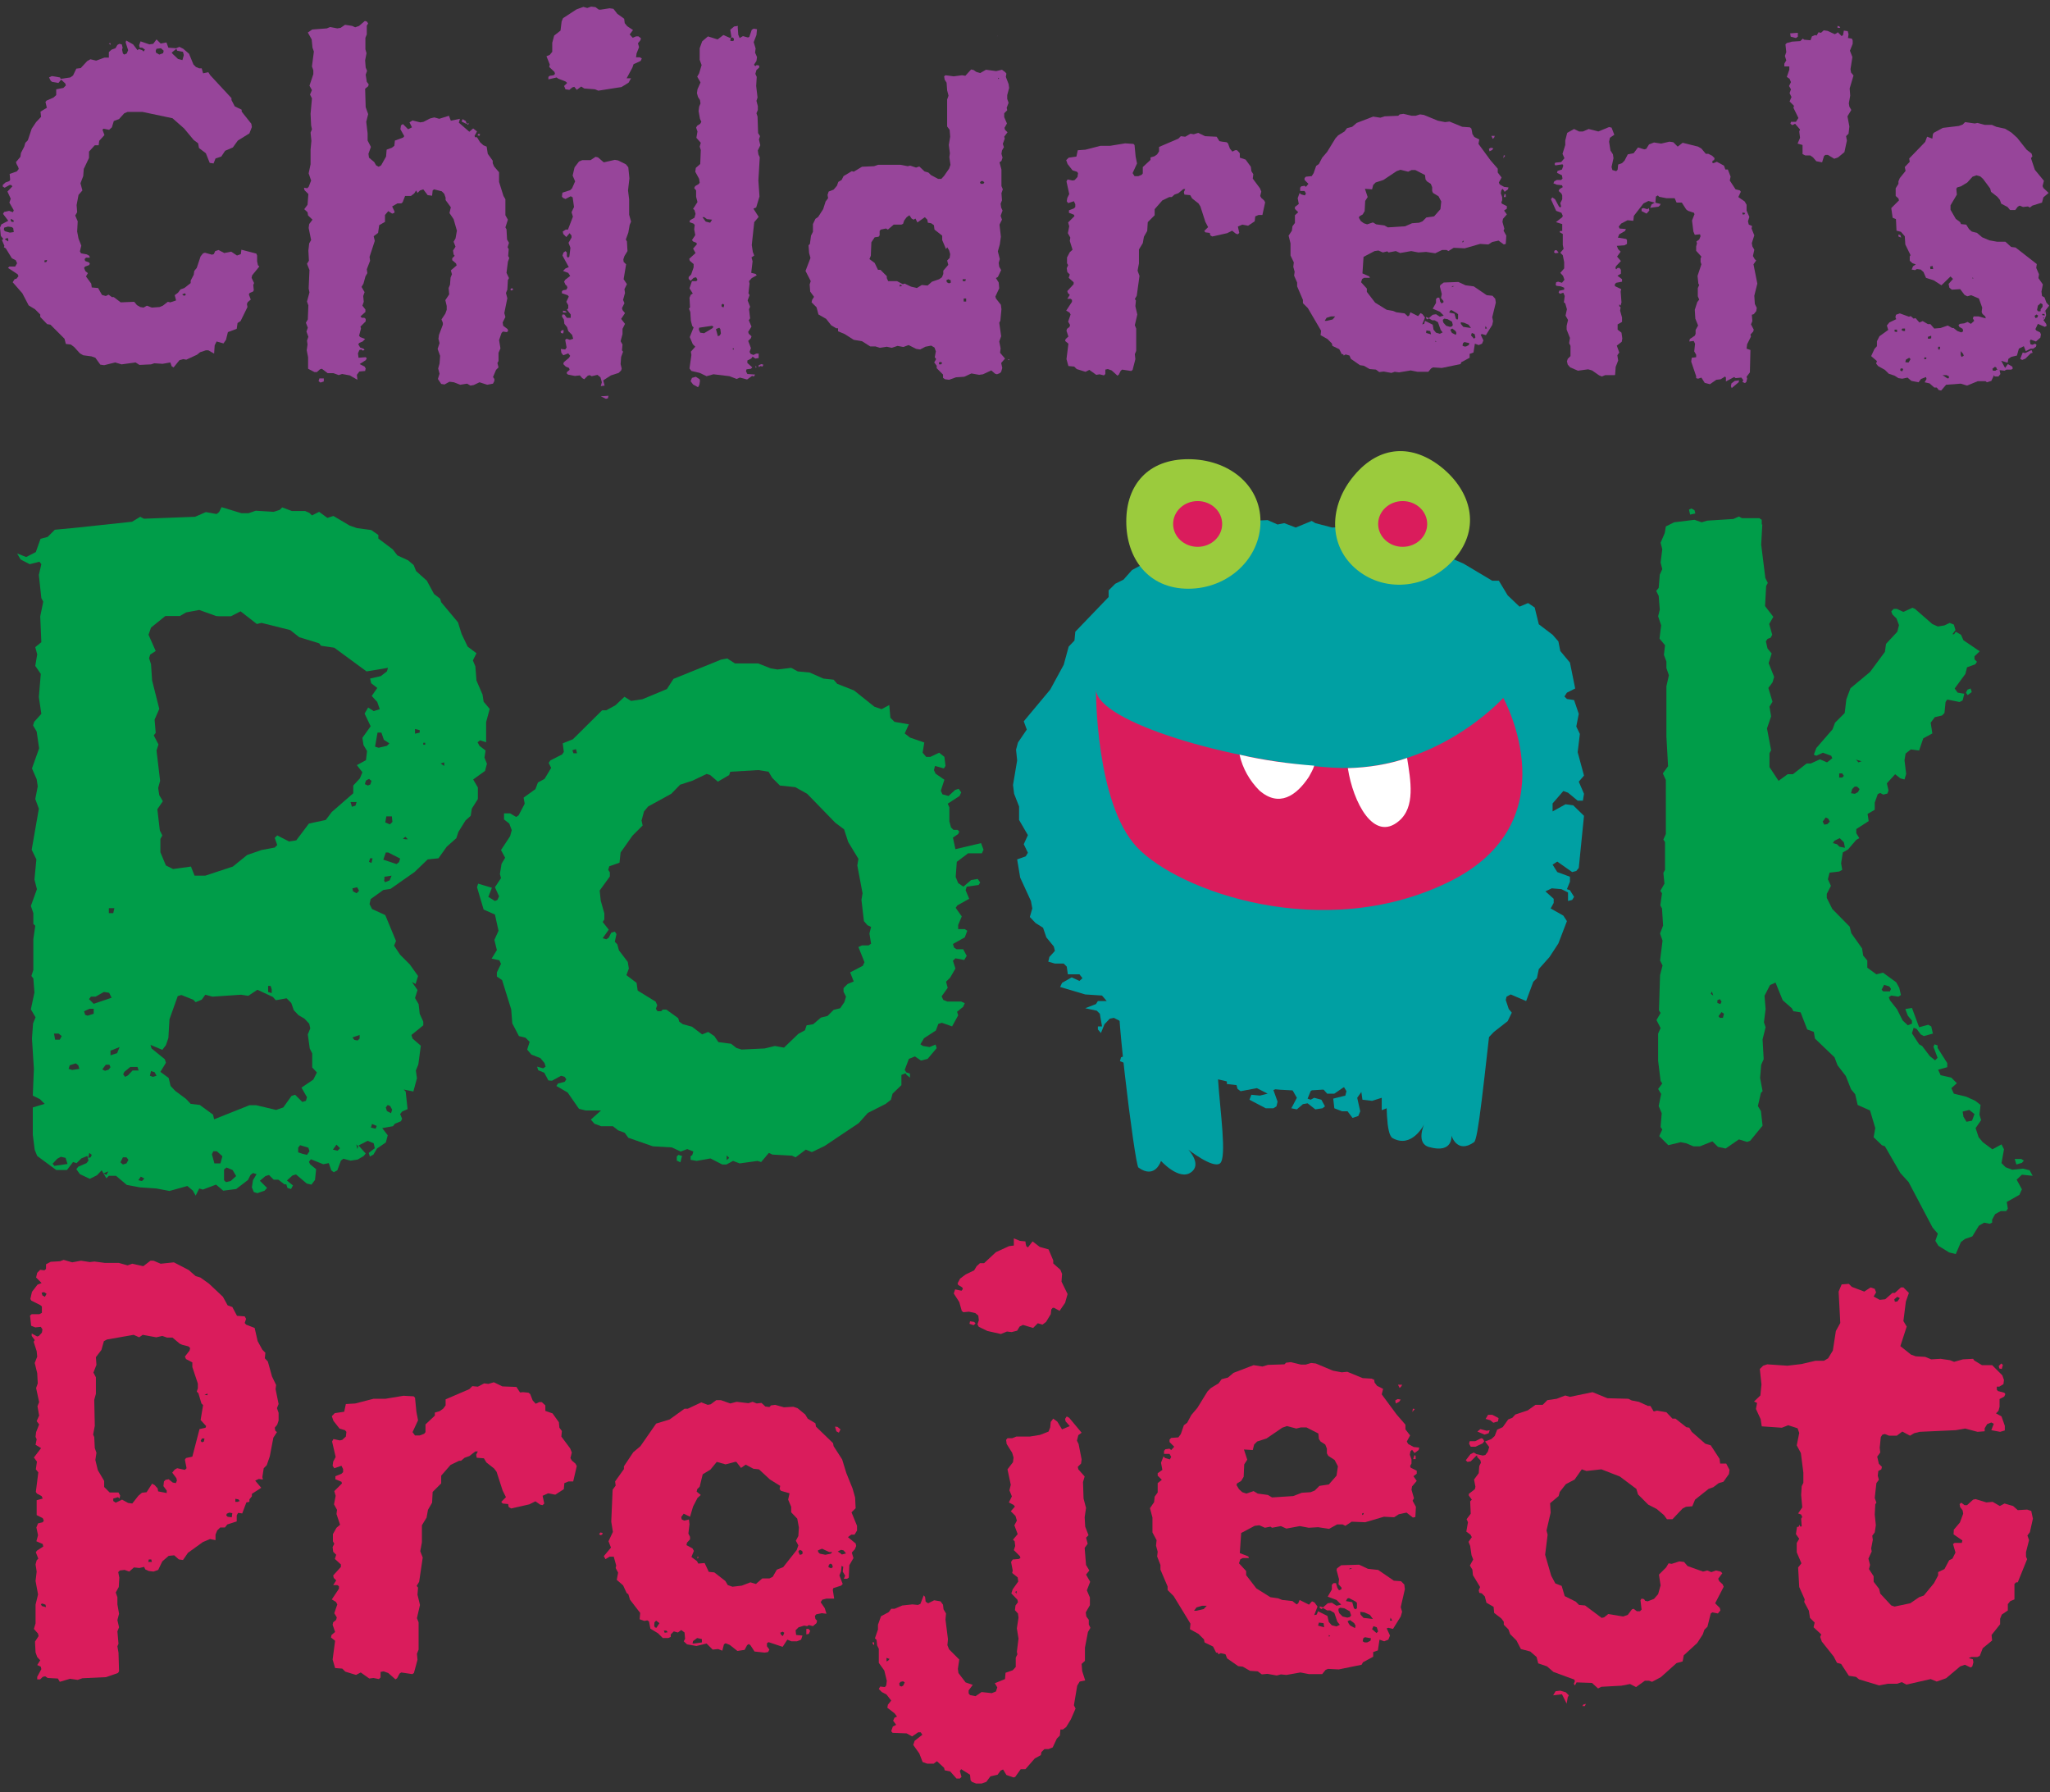 <?xml version="1.0" encoding="utf-8"?>
<!-- Generator: Adobe Illustrator 26.3.1, SVG Export Plug-In . SVG Version: 6.00 Build 0)  -->
<svg version="1.1" id="Layer_1" xmlns="http://www.w3.org/2000/svg" xmlns:xlink="http://www.w3.org/1999/xlink" x="0px" y="0px"
	 viewBox="0 0 743.9 650.3" style="enable-background:new 0 0 743.9 650.3;" xml:space="preserve">
<rect x="0" y="0" width="743.9" height="650.3" fill="#333333" stroke="none"/>
<style type="text/css">
	.st0{fill:#97459A;}
	.st1{fill:#DA1C5C;}
	.st2{fill:#009D49;}
	.st3{fill:#00A0A3;}
	.st4{fill:#9BCB3D;}
	.st5{fill:#FFFFFF;}
</style>
<g id="Design_Here">
	<path class="st0" d="M57.4,14.9l0.9,0.9l2.1-0.4l0.7,1.9l2.8,0.2l1.2-0.5l1.4,0.7l2.1,1.8l1.6,3.9l0.9,0.9l1.2,0.5h0.9l0.5,1.8
		l1.9-0.4l0.7,1.1l7.7,8.3v0.7l1.2,2.3l2.5,1.2v0.7l3.5,4.4l0.2,1.2l-0.9,2.3L86.3,51l-1.8,2.5l-2.8,1.2l-1.4,2.1l-2.1,0.7l-0.7,1.8
		l-1.4-0.2l-1.4-3.5l-2.5-1.9L71.9,52l-1.6-1.2l-3.5-4.2l-4.2-3.7l-10.9-2.3h-5.4l-1.2,0.5l-1.9,2.1l-1.9,0.7l-0.7,2.3l-1,0.9
		l-2.1-0.4l-0.3,0.4l0.7,1.9L36,51.1l-0.2,1.6h-1.4L32.3,55v2.3l-1.9,4l-0.2,2.6l-1,2.6l0.7,2.6l-1.4,1.6l-0.7,3.7L28,77l-0.7,1.2
		l0.9,2.1L28,84l0.5,2.6l1,2.5L29,91.2l0.4,0.7l2.1,0.4l0.9,0.5l0.2,0.7h-1.4L30.7,94l0.2,0.7l1.4,0.5l0.3,0.5l-0.3,0.5l-1.4,0.5
		l-0.4,0.5l0.5,1.2l0.9,0.7l-0.7,1.2l1.9,2.6l0.2,1.4l2.3,0.2L37,107l1.4,0.4l1-0.5l1.2,0.9h0.7l2.5,1.9l4.9-0.2l1,1.2l1.2,0.7
		l1.2,0.2l1.2-0.7l1.8,0.7l2.8-0.2l1.2-0.5l1.8-1.4l0.9,0.2l2.1-0.7l-0.5-1.9l1.2-0.9l0.9-1.2l1.4-0.5l2.3-1.8v-0.9l1.1-2.1l0.2-1.4
		l0.9-1.1l1.4-4.2l0.9-1.1l0.7-0.2l2.5,0.7l0.7-0.2l0.5-1.1l1.2-0.4l2.1,1.1l2.5-0.5l2.1,1.4l1.4-0.5l0.2-1.6L93,92l0.3,0.7v2.1
		l0.3,1.4l0.5,0.5l-2.6,3.2l-0.2,0.9l0.9,1.9l-0.3,0.7l0.2,1.9l-0.3,0.5l-1.2,0.5l-0.3,0.5l0.7,1.9l-1.1,0.9l-0.3,0.7l0.2,1.1
		l-2.5,5.1l-1.1,0.7l-0.3,2.1l-3.2,1.2l-0.7,2.8l-0.9,1.3l-2.5-0.7l-0.7,1.4l-0.2,3l-2.1-1.2h-0.9l-2.1,0.7l-1.1,0.9l-3.9,1.8
		l-1.1-0.2l-1.4,0.4l-2.1,2.6l-0.7-0.4l-0.5-1.4L59,132l-3-0.2l-1.2,0.4l-4.2,0.2l-1.4-0.9l-5.1,0.7l-2.3-0.7l-4,1l-1.4-0.2
		l-1.8-2.5l-1.4-0.5l-3-0.4l-1.2-0.7l-2.1-2.3l-1.2-0.9l-1.8-0.2l-0.5-1.9l-5.1-5.1l-1.2-0.2l-2.5-2.6v-0.9l-1.9-1.9l-2.3-1.4
		l-2.3-4.4l-3.5-4l0.7-1.1l0.7-0.2l0.7-0.9l-0.3-0.7l-3.5-2.3l0.5-0.5h2.1l0.7-1.2l-0.5-1.1l-1.4-0.7l-2.2-3.6l-0.7-0.4l0.2-0.5
		l-0.9-2.1l0.5-0.4l-0.9-1.1l-0.3-3l0.5-1.2L3,80.1l-1.9-2.5l0.4-0.7l1.8-0.4L4.7,77L5,76.3l-1.6-2.8l0.5-1.4l-1.2-2.6l1.8-1.9
		L4,67.1H3.5l-1.8,1L1,67.7v-0.6l1-0.9l1.4-0.5l0.3-0.5l-0.2-2.1l2.6-0.9l0.7-0.9l-0.2-0.7L6,59.5l-0.2-0.7l1.6-1.9l0.2-1.4l1.2-2.3
		l0.4-1.4l0.9-0.9l1.4-4.2l1.6-2.4l1.8-1.9l-0.2-1.9l2.3-1.4L16.5,37l0.4-0.5l2.5-1.1l1-0.9v-2.1l2.6-0.5l0.9-0.9l-0.2-0.7l-1.5-1.4
		l-1,1.2l-2.3-0.4l-0.5-0.4l-0.6-1.2l1-0.5l3,0.5l0.2,0.5l3.5-0.5l1-0.7l1.2-2.5l1.6-0.2l2.3-2.5l1.2-0.7l2.1,0.5l3-1.1h1.6v-2
		l1-0.9l1.4-0.5l0.7-1.2l0.7-0.4l0.9,0.2l0.3,1.2L44.3,18l0.3,1.4l0.5,0.4l0.9-0.4l0.5-1.2l-0.9-2.8l0.2-0.7l2.5,1.4l1.6,2.1
		l0.5-0.4l1.2,0.4l0.5,0.5l0.5-0.7l-1-0.7h-0.9l-0.2-0.9L51,15l3.2,1.1l1.4-0.2l1.2-1.6L57.4,14.9z M1.4,83.4l0.4,0.5l1.8,0.5
		L5,84.2l-0.2-1.4l-0.5-0.4l-1.4-0.2l-1.4,0.4L1.4,83.4z M3,87.6v-0.9l-0.3-0.4l-1,0.5L3,87.6z M4.9,79.9l-1-0.5v0.7l0.4,0.4H5
		L4.9,79.9L4.9,79.9z M16.2,95.2l0.7-0.2l0.2-0.7l-1,0.2L16.2,95.2z M40,15.6l0.2,0.7l-0.7-0.5L40,15.6z M56.6,19.1l1.2,0.7l1.4-0.5
		l0.2-0.9l-1-0.9l-1.6,0.2l-0.3,0.7L56.6,19.1z M62.7,19.6l1.9,1.8l1.6,0.4l0.5-1.8l-0.3-1.2l-2.1-0.4L64,17.7l-1.7,1.4L62.7,19.6z
		 M66.7,107.3l0.7-0.2l-0.2-0.7l-1.1,0.4L66.7,107.3z"/>
	<path class="st0" d="M133.1,9.3v3.2l-0.5,1.2v4.2l0.4,1.4l-0.5,2.6l0.2,2.6l0.5,1.2l-0.5,1.4l0.4,2.6l0.7,0.9l-0.2,0.7l-1.1,0.9
		l0.2,6.7l0.9,2.5l-0.7,2.8l0.5,4.2V51l1.2,2.3l-0.9,2.5l0.2,1.4l1.9,1.6l0.7,1.2l0.9,0.5l0.9-0.5l1.8-3.2l0.2-2.5l1.9-0.7l0.9-0.7
		l0.2-1.9l3-1.1l0.4-0.5l-1.4-2.5l0.2-1.4l0.7-0.5l1.9,1.9l1.4-0.7l-0.9-1.8l1.1-0.7l2.8,0.7l1.2-0.2L156,43l1.6-0.4l1.8,0.5
		l3.5-1.1l0.7,1.8l3.3-0.7l-0.4,1.4l3.8,3.3l1.4-1.2l1.4,1.1l-0.9,1.6l0.2,0.5h0.7l1.1,1.8l1.2,1.1l1.2,0.5l0.4,2.6l1.8,2.5v0.9
		l0.5,1.2l1.8,2.1V66l1.6,5.1l0.7,1.2v5.8l0.9,1.6l-0.9,2.8l0.4,0.7l0.2,3.7l0.7,1.2l-0.5,1.6l0.4,0.7l-0.2,2.5l0.4,0.7l-0.5,1.4
		l-0.5,4l0.9,1.9l-0.4,0.7l-0.2,3.5l-0.5,1.2l0.5,1.9l-1.1,5.4l0.4,1.4l-1,2l0.2,1.2l1.6,1.2l0.2,0.7l-0.5,0.4l-1.4-0.2l-0.5,0.5
		l-0.9,2.6l0.5,3l-0.7,1.6v3l-0.4,0.7l0.4,1.6l-0.9,0.9l-1.1,2.6l0.5,0.7v0.7l-0.5,1l-2.1,0.4l-2.8-0.9l-2.1,1l-1.2,0.2l-1.2-0.7
		l-2.5,0.4l-2.3-0.9l-1.6-0.2l-1.8,1l-1.2-0.2l-1.2-1.8l0.6-1.9l-0.5-1.9l0.5-1.8l0.2-2.8l-0.9-2.5l0.7-2.1l-0.4-1.6l0.2-1.4
		l1.4-3.7v-0.7l-0.5-1.2l1.4-2.1l0.5-1.4V111l-0.5-2.1l1.4-2.1l-0.2-2.3l0.5-1.2l0.2-2.6l0.5-1.2l-0.4-1.4l2.1-1.8l-0.2-0.7
		l-1.4-1.2v-0.7l0.9-0.9l-0.4-0.5l-0.2-1.4l0.9-1.4l-0.7-1.8l0.7-1.2l0.5-2.8l-1.2-4.2l-1.5-2.2l0.5-2.1l-1.9-2.6v-0.9l-0.5-1.4
		l-0.9-0.9l-2.8-0.7l-0.5,0.4l-0.2,1.9l-1.6-0.2l-1.6-2.1l-1.2,0.4l-0.9,0.9l-0.5-0.9l-0.7,1.1l-1.2,0.9H147l-0.9,2.3l-0.5,0.4h-1.4
		l-1.9,1.1l0.9,1.9l-0.2,0.5l-0.7,0.2l-1.4-0.9l-1.2,1.4v2.5l-2.1,1.2l-0.4,2.8l-1.6,1.2l0.4,1.7l-1.9,5.8l0.2,1.4l-1.2,3.1l0.2,1.4
		l-0.7,1.2l-0.7,2.6l-0.7,1.2l1.1,1.9l-0.5,1.4l0.2,2.1l-0.5,1.4l1.1,1.4v0.9l-1.8,1.6l0.5,0.5h0.9l0.5,0.4v0.9l-1.9,1.9l0.2,0.7
		l-0.7,2.6l0.4,0.5l1.8,0.7l-0.9,0.9l-1.2,0.5l-0.4,0.5l0.7,1.2l1.2,0.4l0.4,0.5l-0.7,0.2l-0.5-0.4l-0.7,0.2l-0.5,1.2l0.2,1.6
		l2.6-0.2l0.4,0.4l-0.4,0.7l-2.2,1.4l1.8,0.9l0.4,0.7l-0.2,0.9l-2.1,0.2l-0.9,1.2l0.2,1.8l-2.8-1.6l-2.8-0.5l-1.2,0.4l-1.9-0.7h-2.1
		l-2.1-1.6l-0.7,0.2l-1.1,1h-0.9l-2.3-1.2v-4.2l-0.5-2.5l0.3-2.1l-0.2-1.4l0.5-1.4l-0.7-1.9l0.5-1.4l-0.7-1.8l0.7-1.2l0.2-5.1
		l-0.5-1.4l0.9-3.3l-0.3-1.4l0.3-6.7l-0.9-2.3l0.7-1.1l-0.2-3.7l0.3-2.6l0.7-1.2l-0.9-4.4l0.2-1.4l1.2-1.6l-1.6-1.5l-0.2-1.2
		l-1.2-1.1l1.2-1.6l0.3-3.9l-1.4-1.4l-0.2-0.9l1.2,0.2l0.5-0.5l0.9-2.3l-0.9-2.6l0.7-3.3v-5.3l0.3-3.2l-0.3-3l0.5-1.2l-0.3-1.4
		l-0.2-4.2l0.5-5.6l-0.7-1.4l0.7-1.6l-0.9-1.6l1.4-4.2v-1.4l-0.5-1.4l0.7-5.4l-0.5-1.4l-0.3-3l-1.4-2.5l1.6-1.1l5.3-0.4l1.2-0.5
		l2.6,0.5l1.2-0.2l1.6-1.1l2.6,0.4l1.1,0.5l1.4-0.5l2.1-1.8l0.7,0.2l0.5,0.7L133.1,9.3z M117.5,138.4l-1.2,0.4l-0.7-0.5l0.3-1h1.6
		C117.5,137.3,117.5,138.4,117.5,138.4z M168.3,43.5l0.7,0.4l0.4,1.1l-1.9-0.9l0.4-0.9L168.3,43.5z M170.2,44.8l-0.4,0.5l-0.4-0.5
		H170.2z M174.2,48.6l-0.2,0.7l-0.7-0.2l0.2-0.5H174.2z M186.1,105.2l-0.7,0.2l-0.2-0.4l0.5-0.5l0.5,0.4L186.1,105.2z"/>
	<path class="st0" d="M218,3.5l3.2-0.5l1.4,0.2L224,5l2.5,1.8l0.2,1.6l0.9,1.1l2.1,1.4l-1.2,1.6l1.1,1.2l1.2-0.5h0.9l0.9,0.7
		l-0.2,0.7l-0.9,1.1l0.4,1.4l-0.9,2.3l-0.2,1.4h1.4l0.7,0.4l-0.4,0.9l-2.6,1.2l-0.4,1.2l-2.1,3.9h1.6l-0.9,1.6l-2.6,1.6l-1.4,0.2
		l-7,1.1l-1.2-0.5l-3.9-0.3l-1.1-0.7l-1.6,1.2l-0.9-1.1l-0.7,0.2l-1.1,0.9l-1.4-0.2l-0.5-1.2l1.1-1.1l-0.5-0.5l-2.8-1.1l-0.5-0.4
		l-3,0.7v-0.9l0.5-0.4l1.4-0.2l0.5-0.5l-0.2-0.7l-1.9-1.8l0.2-0.9l-1.2-3l1.2-0.5l0.9-1.1v-3.3l0.7-2.6l2.3-1.8l0.4-3.3l0.5-1.2
		l4.9-3.2l2.5-0.9l1.4,0.4l1.4-0.5l1.6,0.2l1.2,0.9L218,3.5z M204.5,120.5l-0.2,0.5l-0.7-0.2l-0.2-0.4l0.4-0.5l0.7-0.2V120.5z
		 M226.3,95l0.9,0.9l-0.9,5.4l1.2,1.8l-0.9,1.8l0.2,1.4l-0.7,2.5l0.5,1.2l-0.9,1.8l0.2,0.7l0.9,1.1l-1.4,2.1l1.4,1.8l-0.9,1.8v1.9
		l-0.7,2.6l0.7,1.2l-0.2,2.1l0.4,0.5l-0.7,1.9l-0.2,2.6l0.4,1.6l-0.2,0.7l-0.9,0.9l-2.8,0.9l-2.8,1.8l0.5,1.9l-1.4,0.2l0.4-1.4
		l-0.5-1.8l-1.1-0.9l-2.1,0.5l-0.7-0.4l-0.7,0.2l-1.3,1.3l-0.7-0.4l-0.9-1l-1.8,0.2l-2.5-0.5l-0.5-0.5l0.2-0.5l0.9-0.7l-0.2-0.7
		l-1.2-0.5l-0.9-0.9l0.2-0.7l1.9-1.6l0.4-0.7l-0.7-0.9l-1.8,0.7l-0.7-0.9l-0.2-1.4l1.6,0.2l0.5-0.7l-0.5-2.8l0.5-0.4l1.2,0.4
		l1.2-0.4l-0.4-1.4l-1.4-1.4l-0.4-1.4l-1-1.2l-0.2-1.6l-0.7-1.1l0.2-0.7h0.7l0.9,1.2h1.4v-1.2l-1.4-1.8l0.5-0.4v-1.2l-0.7-1.2
		l0.9-1.9l-0.4-0.5l-2.1-0.7v-0.7l0.4-0.4l1.2-0.2l0.4-0.7l-0.2-0.7l-0.5-0.4l-0.5-1.1l0.4-0.7l1.8-1.4l-0.7-1.1l-1.9-0.7l0.9-0.9
		l1.2-0.5l-2.3-4.2l0.4-1.1l0.7-0.5l0.5,0.5V93l0.4,0.5l0.5-0.4l0.4-3.2l-0.7-1.8l1.1-1.9v-0.7l-0.7-0.9l-1.2,1.4l-1.1-1.1l-0.2-0.9
		l1.1-0.7h0.8l1.8-4.7l-0.5-1.6l0.9-1.9l-0.5-3.5l-0.7-0.4l-1.9,1l-0.9-0.4l-0.4-0.5l0.2-1.4l2.8-0.9l0.7-0.7l1.1-2.5l-0.9-2.1
		l0.7-3l1.6-2.1l1.2-0.5h3l1.8-1.2l0.9,0.2l2.1,1.8l4-0.9l1.2,0.2l2.8,1.4l0.9,1.1l0.4,4l-0.5,4.4l0.4,3.2v5.6l0.7,2.5l-0.5,1.2
		l-0.5,2.8l-0.9,2.5l0.4,0.7l0.2,3.5l-1.1,1.8l-0.4,1.2L226.3,95z M205.2,112.9l0.5,0.5h-1.4v-0.7L205.2,112.9z M220.6,144.5
		l-0.7,0.2l-1.9-0.9l2.8-0.2L220.6,144.5z"/>
	<path class="st0" d="M267.7,9.8l0.2,2.8l0.5,1.2l1.2-0.7l1.8,0.5l0.5-0.2l0.9-2.6l0.7-0.4l1.2,0.2l-0.2,2.1l-1,2.6l0.7,2.3
		l-0.2,1.5l0.7,1.6l-0.2,1.4l-0.9,1.4l0.5,0.5l0.5-0.4l0.9,0.2v0.7l-1,0.9l-0.4,1.4l0.5,1.1l-0.2,3.3l0.5,4.2l-0.4,1.2l0.5,1.9v1.4
		l-0.5,1.2l0.4,1.2l0.2,6l0.7,1.1l-0.4,1.2l0.5,2.1l-0.9,1.9l0.2,1.4l0.5,1.1l-0.5,8.4l0.4,5.8l-1.2,4l-1,0.4l1.9,3l-1.6,1.9
		l-0.9,8.3l0.4,2.6l0.5,1.2l-1,0.7l0.4,1.4l-0.5,4.2l1.6,0.4l0.4,0.5l-1.8,1l-1,1.1l0.2,0.9l-0.4,3.5l0.4,0.7l-0.7,1.9l0.9,2.3
		l-0.4,0.9l0.4,3.3l-0.5,0.7l1,2.3l-1.2,1.9l0.2,0.7l1,0.9l-0.2,0.7l-1,1l1,2.6l-0.5,1.4l0.4,0.7l1,0.4l1-0.5h0.9v1.6l-1.2,0.2
		l-1-0.7l-0.5,0.7l-1.4,0.7v0.9l1.8,1.6l-0.5,0.5l-1.6,0.2l-0.2,0.7l0.5,1l2.8,0.2l-0.4,0.7l-0.7-0.2l-1.8,1.3l-2.6-0.7l-1.2,0.5
		l-2.6-1l-5.8-0.7l-2.5,0.7l-2.5-1.2l-3-0.7l-0.7-0.9l0.7-4.9l-0.2-1.2l1.6-1.8l-0.9-0.9l-1.1-2.6l1.4-3.5l-0.5-0.5l-0.5-1.9
		l-0.2-3.2L250,112l0.4-0.5l-0.2-3.5l0.5-1.1l0.7-0.4l-1.2-1.9l0.9-2.6h1.6l0.4-0.5l-0.5-0.9l-0.9,0.2l-1.1,1.1l-0.7-0.7v-0.7
		l0.9-0.9l0.9-2.6v-1.2l-1.4-1.2l-0.2-0.7l2.3-2.1l-0.9-1.6l1.4-1.6l-0.2-0.5l-1.2-0.5l-0.4-0.5l1.2-1.8l-0.4-2.1l0.2-1.6l-0.5-0.5
		l-1.4-0.5l0.2-0.7L252,79l0.4-1.4l-0.4-1.4l-0.5-0.4l1.6-2.5l-0.5-1.9v-2.3l-0.7-0.9l0.4-0.7l1.2-0.7l0.4-0.5l-0.2-1.4l-1.4-2.6
		l0.2-1.4l1.6-1.4l0.2-5.1l-0.4-1.2l0.4-1.4l-1.6-1.8l0.4-2.3l-0.5-1.4l0.4-0.7l1.1-0.7l0.4-0.7l-0.5-1.1l-0.5-2.8l0.2-1.6l0.5-1.2
		l-0.2-1.2l-0.7-1.1l-0.4-1.4l0.2-1.4l1.1-2.5l-1.2-2.1l0.7-1.2l0.9-3l-0.7-1.9v-4.2l0.9-2.5l2.1-1.8l3.5,1.1l2.1-1.6l2.5,1.1
		l0.4-0.5l-0.4-2.5l1.4-1.2l1.4-0.2L267.7,9.8z M254,138.2l-0.2,1.4l-0.5,0.9l-1.8-1l-0.9-1.2l0.5-1.2l1.4-0.4l1.4,0.9L254,138.2z
		 M253.6,119.6l0.5,1.1l1.4,0.2l3-1.8l0.4-0.5l-0.5-0.4l-4.7,0.7L253.6,119.6z M258.4,79.7l-1.9-0.2l-0.9-0.7h-0.7l1.2,1.6l1.6,0.4
		L258.4,79.7z M261.2,121.7l0.4-0.7l-0.2-1.6l-0.4-0.5l-1.2,0.5l0.7,2.6L261.2,121.7z M261.9,111.3l0.7,0.2l0.2-0.9l-0.5-0.4
		l-0.5,0.4L261.9,111.3z M265.8,14.9l0.5-0.2V14l-0.4-0.4h-0.7l-0.2,1.2L265.8,14.9L265.8,14.9z M266.3,126.8v-0.4h-0.4v0.4H266.3z
		 M274.5,133.1l-0.2,0.5l-0.2-0.9L274.5,133.1z M276.7,133l-0.7-0.2l-0.7,0.4v-0.7l1-0.4l0.7,0.2L276.7,133z"/>
	<path class="st0" d="M365.2,26.7l-0.2,1.2l1,2.6l0.2,1.4l-0.7,2.6v1.4l0.5,1.4l-0.7,1.8l0.2,0.9l-1.1,1.1v1.4l1,2.3l-0.9,1.6
		l0.2,0.7l0.9,0.9l-1.2,1.6l0.2,0.7l-0.7,1.9l0.4,1.2l-0.7,1.2l-0.2,1.2l0.4,1.4l-0.4,1.2l-0.7,0.5l0.7,2.6v6l0.5,1.2l-0.5,1.4
		l0.2,2.6l-0.5,1.2l0.2,1.4l0.5,1.1l-0.7,1.9l0.5,1.4l-0.9,1.8l0.5,4.4l-0.4,2.8l-0.7,2.5l0.7,2.8l-0.4,1.4l0.2,1.4l0.7,1.2
		l-1.2,2.5l-0.7,0.4l1,1.6l0.2,2.1l-1.4,3l0.2,0.7l1.8,2.3l0.2,1.6l-0.4,4.2l-0.4,0.7l0.7,4.9l-0.7,1.9l0.5,2.5l-0.2,1.6l1.8,2.1
		l-1.4,1.6l0.4,1.8l-0.4,1.4l-0.5,0.5l-1,0.4l-0.7-0.2l-1.4-1.2l-3,1.4l-1.4,0.2l-2.8-0.5l-2.6,1.2l-3,0.2l-2.5,0.9l-1.5-0.2
		l-0.7-0.5v-1.2l-2.3-2.3v-0.9l-0.9-1.2l0.7-1.2l-0.5-0.7l0.4-2.1l-0.5-1.4l-1.2-0.7l-2.1,0.4l-1.9,1l-1.4-0.2l-2.8-1.4l-1.9,0.7
		l-2.1-0.4l-2.1,0.7l-1.8-0.4l-2.5,0.4l-1.6-0.5h-1.9l-3-1.9l-3-0.5l-3.3-2.1l-2.4-1v-1.1h-0.7l-1.8-1.1l-1.8-2.3l-2.8-1.6l-0.7-2.6
		l-1.8-1.8l0.2-0.9l0.7-1.1l-1.4-1.9l-0.2-2.6l0.4-1.2l-1.9-3.7l1.8-4.7l-0.5-1.8l-0.2-2.8l0.5-0.5l0.4-3l0.7-1.4v-2.8l0.9-1.9
		l1-0.7l1.8-2.8l0.9-2.8l0.9-1.2l-0.2-1.2l0.4-1.2l1.8-0.7l1.2-1.4l0.5-1.4l1.2-0.7l0.7-1.4l3-1.8l0.7,0.2l3-1.8l4.4-0.2l1.4-0.5
		h8.2l2.6,0.5l0.9-0.2l2.1,0.7l1.2-0.4l1.9,1.8l1.4,0.4l0.9,0.9l2.6,1.4h1.2l1-1.1l1.8-2.6l0.5-1.4l-0.4-2.8l0.2-1.4l-0.4-3l0.5-3
		l-0.2-2.5l-0.9-1.2v-9.8l0.5-1.4l-0.5-1.9l-0.2-2.8l-0.7-1.1l-0.2-1.2l0.5-0.4l3,0.4l3-0.4l1.2,0.2l2.1-2.3l0.9,0.2l1,0.7l1.4,0.4
		l2.1-1.2l3.7,0.5l2.1-0.5l1.2,0.9L365.2,26.7z M327.1,81.5h-2.8l-2.1,1.8l-0.7-0.4l-1.9,0.4l-0.4,0.5v1.6l-0.4,0.5l-1.4,0.2
		l-1.2,1.8l-0.2,4.9l-0.5,1.2l1.9,1.4l1.2,2.5h0.9l2.3,2.3v0.7l0.5,1.1h3.2l2.1,1.1l0.7-0.2l2.3,1.1l2.1,0.5l1.8-1.1l2.1,0.2
		l1.6-1.4l2.6-0.9l1-0.7l0.5-1.2v-1.2l1.8-2.1l-0.4-1.6l0.9-0.9l0.2-1.4l-0.4-1.4l-0.7-1.1l-0.4,0.7l-1.4-3.3v-1.6l-2.8-2.2
		l-0.2-1.6l-1-0.7l-1.2-0.2l-0.2-1.1l-0.9-0.9l-2.7,1.9l-0.7-1.4l-0.7,0.4l-0.7-0.4l-0.8-1.2l-1,0.7l-0.9,1.2l-0.4,1.2L327.1,81.5z
		 M327.4,103.6l-0.9-0.4v0.8L327.4,103.6z M340.8,132.2h0.7l0.4-0.5l-0.5-0.4l-0.7,0.2L340.8,132.2z M343.6,102.4l0.7,0.4l0.7-0.2
		v-0.9l-0.9-0.4l-0.7,0.4L343.6,102.4z M349.4,102h0.9l0.2-0.7h-1.2L349.4,102z M350.6,109.4v-1.1h-0.9v1.1H350.6z M355.9,66.7h0.9
		l0.4-0.5l-0.5-0.5H356l-0.4,0.5L355.9,66.7z M361.9,13h0.1l-0.2,0.2L361.9,13z M362.6,28.4l-0.4-0.2v0.5L362.6,28.4z M366.3,130.3
		l-0.2,0.4l-0.4-0.2L366.3,130.3z"/>
	<path class="st0" d="M443.5,51.4l1.6,0.2l0.5,0.4l0.7,1.9l0.9,1.1l1-0.5h0.7l1,1.1v1.6l2.1,0.7l1.9,2.6l0.2,1.6l0.7,1.1l-0.2,1.6
		l2.6,3.5l0.5,1.2l-0.4,1.6l0.4,0.7l1,0.9l0.4,0.7l-1,4.6h-1.4l-1.2,0.5l-0.2,1.8l-2.4,1.6l-2.1-0.4l-1.6,0.7l0.5,2.3l-0.5,0.5
		l-0.7-0.2l-1.4-1.1l-1.8,0.9l-5.4,1.2l-0.7-0.4l-0.2-0.9l-1.6-0.2l-0.4-0.5l1.4-1.4l-1-1.9l-1.8-5.6l-0.7-1.1l-2.3-1.8l-0.7-1.2
		l-2.1-0.2l-0.2-0.9l0.5-1.1h-0.7l-1.8,1.5l-1.4,0.5l-1,0.9h-0.9l-2.5,1.2l-2.8,3.2v2.2l-2.5,2.5l-0.2,3.2l-1.2,2.1l-0.4,2.3
		l-1.4,2.3v5.1l-0.5,2.6l0.7,1.9l-1,7.2l-0.7,1.2l0.4,0.5l-0.2,2.1l0.7,3l-0.9,3.9l0.5,1.2v8.1l-0.5,1.2l0.2,1.8l-1,3.9l-0.5,0.4
		l-3.3-0.5l-0.5,0.4l-0.7,1.4l-0.5,0.4l-2.1-1.9l-1.4-0.5l-0.9,0.2v1.6l-0.5,0.5l-1.6-0.4l-1.2,0.2l-2.5-1.8l-1.4,0.7l-3.2-1
		l-0.9-0.9l-2.1-0.2l-0.7-2.5l0.7-5.6l-1.2-1l0.2-0.7l1-0.9L387,120l0.2-0.7l0.9-0.7l0.2-0.7l-0.7-1.2l0.9-2.6l-0.4-0.7l-1.2-0.7
		l2.1-3.2v-0.7l-0.5-0.4h-1.2l0.9-1.4l-0.7-0.7l-0.2-0.7l2.3-2.5v-0.7l-1.8-1.6l0.4-1.2l-0.9-0.9l-0.2-1.4l0.5-1.1l-0.4-0.7v-2.1
		l1-1.9l1-0.9l-1-3.2l0.2-1.2l-0.9-1.6l0.5-2.5l-0.4-1.4l2.3-2.3l-0.2-0.5l-1.8-0.7v-0.9l1.8-0.7l0.5-0.5v-1l-0.5-1.1l-2.1,0.7
		l-0.5-0.7l0.2-1.2l0.7-1.4l-1-4.6l0.4-0.7l1.9,0.4l0.7-0.2l1-1.1l0.2-1.4l-0.4-0.5l-1.6-0.5l-1.8-2.3l-0.5-1.4l0.9-0.9l2.8-0.4
		l0.5-2.3l2.8-0.2l5.4-1.4h3.5l5.5-0.9l3,0.2l0.4,0.4l0.4,4.2l0.5,2.5l-1.6,3.5l0.7,1.1h1.4l1.2-0.5l0.4-0.5v-2.3l2.8-2.6v-0.9
		l1.4-0.4l1-0.7l0.7-1.1v-1.6l7-3l0.9-0.9l1.6,0.2l1.9-1.1l1.2,0.2l1.6-0.5l2.5,1.2l4.2,0.2l1,1.6L443.5,51.4z"/>
	<path class="st0" d="M534.1,47.4l0.2,1.2l0.7,1.1l1.8,0.9l-0.3,1.6l4.4,6l2.6,3v1.4l1.4,1.8l-1,1.8l0.3,0.7l1.6,0.9l1.6,0.2
		l-0.2,0.7l-1.2,0.9l-0.7-1.1l-0.5,0.5l-0.2,1.1l0.5,1.4v1.2l-0.3,0.7l0.2,0.5l1.8,0.9v0.9l-1,0.7l1,1.4l-1.4,1.6l-0.2,1.1l0.7,2.5
		l-0.3,0.7l1,1.8l-0.2,3l-0.7,0.2l-1.9-1.4l-2.3,0.5l-1.4,0.9l-3-0.2l-5.6,1.6l-4-0.2l-1.9,1.2l-0.7-0.4h-1.6l-2.5,1.2l-3.3-0.5
		l-2.8,0.2l-2.6-0.5l-4,0.7l-1.6-0.7l-2.6,0.5l-0.5-0.4l-1.6,0.4l-1.6-0.7l-1.4,0.2l-4,2.1l-0.4,6l2.5,1.1l0.2,0.5H495l-0.7,0.4
		l-0.4,1.2l2.1,2.3v1.2l3,3.9l4.2,2.6l2.3,0.4l1.2,0.5l3,0.4l1.2,1.1l0.5-0.4l0.4-1.1l2.8,1.4l0.9-1.1l0.7,0.4l0.9,1.2l-1,2.5
		l0.7-0.2l0.3-1.1l2.8,1.4l0.3,1.8l0.9,1.1l1.4,0.4l1-0.5l-0.7-0.9l-1-2.8l-1.2-0.7h-0.9l-1.2-0.7l-0.5,0.4l-0.5-0.4V115l1,0.4
		l1.4-1.2l1.2-0.2l1.4,0.9l1.4-0.4l-1.4-1.4l-2.6-1.1l1.2-2.1v-1.4l0.5-0.5h0.7l0.3,1.4l0.5,0.7l0.7-0.4v-0.5l-0.9-1.1l0.3-1.4
		l-0.7-2.8l0.2-0.5l1.2-0.9l5.3-0.2l2.6,1.2l3,0.4l4.7,3.2l2.1,0.2l1,1.1l0.2,1.4l-1.3,5.3l0.3,1.4l-0.3,1.4l-2.3,3.7l-1.4-0.4
		l-0.5,0.2l1,2.1l-0.5,1.2l-1.2,0.5l-1.4-0.5l-0.5,3.2l-1.4,0.5v1.4l-3,1.6l-0.3,0.7l-6.8,1.4l-3.2-0.2l-0.7,0.4l-1,1.2h-3.9
		l-2.5-0.5l-4.2,0.7l-1.6-0.2l-1.2,0.4l-2.8-0.5l-1.6,0.2l-1.2-0.9l-2.3-0.2l-2.1-1.2l-1.4-0.2l-3.3-2.3l-0.5-1.2l-1.4-0.4l-0.7,0.4
		l-0.2-0.5h-0.5l-0.9-1.8l-2.5-1.2l-0.2-0.9l-1.6-1.6l-2.5-1.4l0.2-1.6l-4.8-8.2l-1.8-1.8v-1.2l-2.1-4.9v-1.4l-1.1-2.5l0.2-1.4
		l-0.5-1.8l0.2-1.6l-1.2-2.5v-4.4l-0.7-2.8l1.2-1.8l0.2-1.6l0.9-1.2v-2.8l1.2-1.1l-1.2-1.2v-0.7l1.4-1.1l-0.4-2.1l0.7-1.9l0.5,0.5
		l1.4,0.4l0.4-0.7l-0.5-0.9h-1.6v-1.2l0.4-0.5l1.2-0.2l0.5,0.4l0.9-1.1l-1.4-1.4v-0.7l0.5-0.5l2.1-0.2l0.7-1.1l0.9-2.6l1-0.7
		l1.2-2.3l1.8-2.1l3-4.9l1-1.1l2.3-1.4l0.9-1.2l1.9-0.5l1.6-1.4l6-2.3l2.6,0.4l1.6-0.5l4.9-0.2l0.5-0.5l1.4-0.2l3,0.7h1.4l1.6-0.5
		l1.4,0.2l5.1,2.1l2.6,0.5l1.6-0.2l4.6,1.9l2.8,0.2l0.5,0.4L534.1,47.4z M481.5,116.4l2.1-0.5l0.9-1.1H483l-1.6,0.5l-0.7,1.1H481.5z
		 M511,62.3l-2.8-0.7l-1.4,0.5l-4.8,3.2l-2.8,0.9l-0.9,0.9l-0.4,1.6l-2.6-0.2l1,3l-0.9,1.4l-0.2,3.7l-0.7,1.2l-1.2,0.7l-0.2,0.5
		l0.7,1.2l1.1,0.8l1.2,0.4l2.1-0.7l1.2,0.7l3,0.4l1.2,0.7l6.3-0.4l2.5-1.1l2.6-0.2l1.2-0.5l1.4-1.4l2.8-0.4l2.3-2.6l0.3-2.8l-1-1.9
		l-2-1.2l-0.3-0.7v-1.4l-0.5-1.2l-1.4-0.9l-0.5-0.7l-0.2-1.6l-3.5-1.8h-1.4L511,62.3z M517.5,120.8l1.8,0.5l-0.3-1.2l-1.4-0.2
		L517.5,120.8z M521.2,124l-0.3-0.4v0.5L521.2,124z M523.8,117.1l1,1.1l1.4,0.4l0.7-0.2l0.3-0.5l-0.3-1.2l-1.6-0.9l-1.2-0.2
		l-0.5,0.4v0.5L523.8,117.1z M528.6,113.6l-1.9-1.1l-0.5,0.2l-0.3,0.7l1.9,0.4l0.5,1.8l0.5,0.4l0.3-0.4V114L528.6,113.6z
		 M526.6,120.3l0.3,0.5l1.4,0.7l0.2-0.7l-0.3-0.7l-1.2-0.9l-0.7,0.4L526.6,120.3z M527.7,103.8H527l-0.2,0.4L527.7,103.8z
		 M530.1,117.5l0.9,1.1l2.8,0.4l-0.9-1.2l-1.6-0.7l-1.2-0.2V117.5z M531,87.8l0.2-0.5l-0.5,0.2V88L531,87.8z M531.3,125.7h0.7l1-0.5
		l0.2-0.7l-1.8-0.4l-0.5,0.4l-0.2,0.9L531.3,125.7z M534.9,122.9l0.5-0.5l-0.3-1.2l-1-0.4l-0.3,0.9L534.9,122.9z M539.6,119.2
		l-0.5-0.9l-0.2,0.9H539.6z M541.5,54.4l-1,0.5l-0.2-0.9l0.7-0.4l0.9,0.2L541.5,54.4z M542.2,49.9l-0.5,0.5l-0.5-1.1h1.2L542.2,49.9
		z M546.2,56.5l-0.7,0.9l0.2-1.1L546.2,56.5z M546.4,70.6v0.9h-0.7l0.3-1.2L546.4,70.6z"/>
	<path class="st0" d="M584.9,49.5l-0.7,0.5l-0.3,1.4l0.5,3.2l0.9,1.4l0.2,1.4l-0.7,3.2l0.3,1.1l1.4,0.4l0.5-0.5l0.2-1.9l1.4-0.5
		l0.9-0.9l1.2-2.3l2.1-0.4l1.6-2.1l2.3,0.7l0.7-0.2l1-1.6l1.8-0.7l2.6,0.4l3-0.7l1.4,0.2l1.6,1.6l1.8-1.4l5.6,1.4l1.2,0.7l1.6,1.9
		h0.9l1.4,0.7l0.9,0.9l-0.2,0.7l-0.5,0.2l-0.2,0.7l0.5,0.2l1.2-0.5l2.6,1.4l0.5,1.4h0.9l1,2.6l-0.3,1.4l2.1,3.2l1.6,0.4l0.3,0.5
		l-0.9,1.9l2.3,1.6l0.7,1.2v2.1l1,2.3l-0.5,1.6l0.3,1.2l1.2,0.5l-0.2,0.9l1,2.5l-0.9,2.8l0.2,1.2l0.7,1.2l-0.5,2.3l0.7,1.2l0.5,0.4
		l-1,1.4l1.4,7l-1.1,4.4l0.2,3l0.7,1.4l-0.2,1.2l-0.9,1.1l-0.7,0.2l0.2,2.3l-0.5,1.2l1,1.9l-0.2,0.7l-1,1.1l0.2,0.7l-1.4,2.8
		l-0.2,1.6l1.4,0.5l-0.2,8.1l-1.2,1.6l0.2,0.7l-0.3,1.2l-0.5,0.4l-0.9-0.4l0.3-0.7l-0.7-0.9l-2.1,0.2l-0.5-0.4l-3,1.6V137l-0.3-0.4
		l-1.6,1l-1.6,0.2l-2.3,1.6l-1.9-0.5l-1.2-1.9l-1.2,0.4l-0.7-0.2v-0.7l-1.8-5.3l0.2-1.4l1.6-0.2v-0.9l-0.7-1.2l0.3-2.8l-0.5-1
		l-1.6,0.2l0.2-0.9l1.8-1.2l0.3-0.7v-1.4l0.9-1.6l-1-2.5l-0.2-3.2l0.9-2.8l0.7-0.9l-0.5-1.2v-3l0.5-1.1l-0.3-0.5l-0.3-2.8l1.4-4.2
		l-0.3-0.9v-1.2l0.3-0.7l-1.9-2.1v-1.6l0.3-1.1l-0.2-0.7l1-0.7l0.5-1.2l-0.2-0.7l-1.9,0.2l-0.5-1.2l-0.5-4l0.9-2.3l-0.2-0.5
		l-2.1-0.7l-0.7-0.5l-1.6-2.5h-1.9l-0.7-1.6h-3l-2.6-0.5l-0.5-0.5l-0.7,0.4l-0.2,2.3l-2.5-0.7l-1.8,0.9l-3.5,4.5l-0.2,1.8l-2.1-0.2
		l-2.3,1.2l-0.9,1.1l0.3,0.7l2.3,0.2l-0.3,0.7l-2.1,1.2l-0.5,1.2l3,0.5l0.3,0.4v1.4l-0.9,0.5l-2.8,0.2l0.5,1.2l0.9,0.9l-1.3,1.8
		l1.4,1.6l-1.8,1.9l-0.2,0.7l0.3,0.4l0.5-0.5h0.7l0.5,0.7v1.4L587,100l0,0.1l1.6,1.2v0.9l-2.1,0.4l-0.5,0.5v0.7l2.3,1.1l-0.2,0.9
		l0.3,3.9l-0.3,1.2l-0.5-0.5v0.7l0.5,0.4l-0.2,1.2l0.7,2.5v1.6l-1.6,0.9v1.9l1.4,1.1l0.3,2.1l-0.2,1.2l-1.8,1.4l0.9,2.5l-0.7,1
		l0.3,1.9l-0.9,2.3l-0.2,2.8l-0.1,0.2h-3.5l-1.2,0.5l-1-0.4l-2.6-1.8l-1.4-0.4l-3.7,0.5l-2.8-1.2l-0.9-1l-0.3-1.2l0.3-0.9l1-1v-3.7
		l-0.5-1l0.3-1.9l-1.2-3v-1.4l0.5-2.1l-0.9-1.6l0.5-2.3l-0.6-2.1l-0.5-0.4l0.3-2.3l-0.5-1.2l-1.2,0.4l-0.5-0.4l0.2-0.7l1.8-0.4v-0.7
		l-1.2-0.5l-1.6-0.2l-0.3-0.4l0.2-0.9l0.7-0.2l1.4,0.4l0.9-1.1l-0.5-1.4l-1-1.1l1.4-1.6v-2.3l-0.5-2.5l-0.9-0.9l1.2-1.4l-0.3-1.4v-4
		l-1.2-0.7l0.3-0.4h0.7v-2.5l-2.3-0.7l2.3-1.8l0.2-0.5l-0.5-1.1l-1.9-0.7l-1.9-4.2l0.5-0.7l1,0.7l1.4,2.6l0.5,0.4l0.3-0.4l-0.3-1.2
		l0.7-1.4v-1.4l-0.3-0.7l-1-0.9l0.3-0.7l1.2-0.7l-0.3-0.7l-1.9-0.2l-1.2-0.5l0.3-0.7l0.9-0.5h1.6l0.5-0.5l-0.2-1.2l-1.8-0.9l0.2-0.7
		l1.6-0.5l0.5-1.4l-0.3-0.5l-2.6,0.4l-0.3-0.5l0.3-0.5l2.1-0.2l1.2-1.4l-0.7-1.6l1-3.2V51l0.7-2.8l2.5-1.4l1.8,0.9h1.4l2.1-0.9
		l3.5,0.9l3.9-1.6l0.9,0.2l1,2.6L584.9,49.5z M564.9,90.8l0.7,0.9l-1.2,0.2l-0.5-0.4l0.3-0.7H564.9z M598.5,76.4l-1,1.1l-1.8-0.9
		v-0.9l0.7-0.2l1.4,0.4l0.5-0.4L598.5,76.4z M602.3,74.6l-0.5,0.4l-3,0.4l0.5-1.2l1.2-0.7l2.1,0.5L602.3,74.6z M630.9,138.7
		l-2.5,2.1l-0.3-0.7l0.2-1l1.2-0.9l1.6-0.2L630.9,138.7z M633,77.8l0.3-0.5l-1-0.2v0.7H633z"/>
	<path class="st0" d="M666.4,12.1l0.5-0.4l1.4,1.4l0.5-0.4l0.3-1.6l1.4,0.2l0.3,1.1l-0.2,1.4L672,14l0.3,0.7v1.2l-1,2.5l0.9,2.3
		l-0.7,4.4l0.2,1.2l0.9,1.1l-1.4,4.7l0.2,2.6l-0.5,2.8l0.2,1.2l0.7,1.2l-1.4,2.3l0.7,3.7l-0.3,2.6l-0.9,0.9l0.3,1.6l-0.9,4.2
		l-2.3,1.9l-1.4,0.5l-2.3-1.4h-0.9l-0.5,0.4l-0.7,2.3l-2.1-0.4l-1.2-1.4l-1-0.7h-1.8l-1-0.5v-3.3l-1.8-0.5l0.9-2.1l-0.3-2.3l0.3-0.7
		l-1.8-2.1l-1,0.5l-0.7-0.5l0.2-0.7h1.8l0.9-1.4l-1.8-3.7l0.2-0.7l-1.6-1.6l0.7-1.6l-0.7-1.4l0.5-1.4l-0.7-1.2l0.7-1.4l-0.5-1.2
		l-1-0.7l0.9-2.6v-1.2h-1.8v-1l0.7-1.2l-0.5-1.6l0.5-1.4l-0.3-2.8l0.5-0.5l1.9-0.5l3-0.2l0.9-0.9l0.5,0.4l2.3,0.2l0.5-1.4l1.2-0.5
		l0.5,0.2l0.7-1.2l0.9,0.2l1-0.9l1.4,0.2l2.6,1.2L666.4,12.1z M652.4,13.3l-0.7,0.5l-1.9-0.5l-0.2-1.2l2.8-0.2L652.4,13.3z
		 M667.5,9.6l0.3,0.5h-1V9.4L667.5,9.6z"/>
	<path class="st0" d="M737.5,56.7l-0.5,0.7l1.4,4.2l3.3,4l-0.5,1.9l0.3,0.7l1.9,1.8l-1.9,1.6l-0.5,1.9l-3.5,1.1l-0.9,0.7l-0.7-0.4
		l-1.8,0.2l-1.2-0.5l-0.7,0.4l-0.9,1.2h-1.9l-0.9-1.1l-2.3-1.2l-0.5-1.4l-0.9-1.1l-2.3-1.8l-0.3-1.2l-2.6-3.5l-1-0.9l-1.4-0.4
		l-1.4,0.5l-1.9,2.1l-2.3,1.4l-1.4,0.4l-0.3,0.5l0.2,2.1l-2.3,3.9v1.6l1.9,3.3l1.6,1.2l0.3,0.7l1.9,0.2l1,1.6l1,0.9l1.9,0.5l1.9,1.6
		l2.6,1.1l2.8,0.5h3l2.1,1.9l1.6,0.2l7.7,6l-0.2,1.4l1,2.3l-0.2,1.4l1.6,2.3l-0.5,2.6l0.2,1.6l0.9,0.5l0.7,1.9l1,1.1l-1.4,1.8
		l0.3,1.6l-0.5,1.4l-0.5,0.4l1,1.4l0.2,0.7l-0.7,0.4l-2.5-1.1l-0.9,1.9l0.3,0.5l1.4,0.7l0.3,0.7l-0.2,1.2l-1.6,1.4l-1.9-0.7
		l-0.3,0.5l0.2,1.2l0.7,0.2l1-0.4l0.5,0.4l-0.2,0.7l-1,0.7h-0.9l-1.8,0.9l-0.7-1.8l-1.8,0.9l-0.7,2.5l-2.1,0.5l-1,0.7l-0.3,1.4
		l-2.3-0.7l1.4,2.6l1-1.4l1.6,0.9l0.2,0.7l-0.5,0.4h-1.8l-0.7,0.4l-1.8-0.2l0.3,1.4l-0.7,0.9h-1.4l-0.2-0.5l-1,2.1l-1.6,0.5
		l-0.5-0.4h-2.8l-3.9,1.6l-2.3-0.7l-5.3,0.4l-1.8,2.1l-0.9-0.2l-0.7-0.9h-0.9l-1.7-1.5l-1.8-0.4l0.7-1.2l-0.2-0.7l-1.8,0.7l-0.9,1.2
		l-2.6-0.5l-1.4-1.2l-1.9,0.4l-1.4-0.2l-1.4-0.9l-2.1-0.7l-1.4-1.4l-2.5-1.4l-0.7-0.9l0.3-0.9l-2.1-1.8l1.2-2.6l0.9-1v-1.8l0.9-1.8
		l3.2-2.3l-0.5-1.6l0.9-1.1l2.5-1.2l-0.3-0.7l0.2-0.9l1.4-0.5l3.3,1.2l0.7-0.2l1,0.9l0.7-0.2l1.4,1.6l1.2-0.5l1.9,1.1h0.9l1.4,1.6
		l2.3-0.2l2.6-0.9l1.6,0.9h0.5l1.4,1.1l1.4,0.5l0.7-0.4l-0.2-0.9l-1.2-0.7l-0.3-0.7l0.5-0.4l1.6-0.2l1.2-0.5l1.2,0.7l1.2-1.1
		l-0.5-0.9l0.3-0.7h1.8l2.6,0.7l-0.2-0.7l-1-0.9l-0.3-0.7l0.2-1.6l-1.2-3.3l-2.8-1.2l-1.4,0.4l-1-0.5l-1.6-2.1l-3,0.2l-0.9-0.7
		l-0.3-1.4l1.6-1.8l-0.9-0.9l-3.3,3.2l-2.8-1.8l-2.8-0.9l-0.9-2.1l-1-0.9l-1.4-0.2l-0.7,0.4l-1.2-0.2l0.5-1.2l1-0.7l-1.2-0.4l-1-0.9
		V93l0.3-0.4l-1.9-3.9l-0.2-3l-1.4-1.6l-1.6-0.4l-0.2-4.2l-1.2-0.5l-0.5-3.5l2.8-2.8l-0.2-0.7l-1-0.9v-2.8l1-1.6v-0.9l0.5-1.2
		l2.1-2.6l-0.3-1.4l1.8-1.9l-0.2-1.2l5.8-6l0.7-1.9l1.9,0.7l0.2-1.6l0.3-0.5l3.3-1.8l5.8-0.7l1.4-0.5l0.9-0.9l3.5,0.5l1-0.2l2.6,0.7
		h2.6l1.6,0.7l3.2,0.7l2.3,1.4L732,50l3.4,4.3l1.8,1.4L737.5,56.7z M688.4,119.6h-0.9v0.7l0.9,0.2V119.6z M689.6,85.3l0.3,0.9
		l-1-0.4v-0.7L689.6,85.3z M690.3,134.7l0.3-0.7l-0.3-0.4l-0.7,0.2v0.7L690.3,134.7z M690.6,120.1h0.7v-0.9h-1l-0.3,0.5L690.6,120.1
		z M692.1,131.5h0.5l0.7-1.2l-0.5-0.5l-1.2,0.7l-0.2,0.9L692.1,131.5z M698.9,130.3l0.2-0.5l-0.7-0.2l-0.2,0.7H698.9z M700.3,122.9
		l0.5-0.2v-0.9l-1.2,0.4v0.7H700.3z M700.5,97.6h1l-0.2-1.1l-0.9,0.2L700.5,97.6z M704,126.3v-0.5h-0.7v0.9l0.5,0.2L704,126.3z
		 M707.2,137.2v-0.7l-0.9-0.4h-1.4l1.8,1.2L707.2,137.2z M712.6,129.1l-0.2-0.7l-0.9-1v1.4l0.3,0.7L712.6,129.1z M716.1,101
		l-0.3-0.4v0.5L716.1,101z M724.4,133.3l-0.5-0.2l-0.9,0.7l0.2,0.7h0.9l0.5-0.4l0.5,0.2l-0.5-0.4L724.4,133.3z M737.4,127.5l0.2,0.5
		l-0.7,0.2l-1.9,1.9l-1.2,0.5l-0.7-0.4l0.9-2.3l0.9,0.2l2.3-1.1L737.4,127.5z M738.6,115.4l0.7-0.2l0.3-0.7l-0.6-0.4l-0.7,0.5
		L738.6,115.4z M740.5,112.9v-0.7l0.7-0.9v-0.9l-0.7-0.4l-1,0.9l-0.3,1.6l0.5,0.5L740.5,112.9z M741.2,114.4h0.9l-0.3-0.5H741
		L741.2,114.4z M741.8,115.2l-0.5,0.2l0.5,0.2V115.2z M742.1,113.3l-0.3-0.4l0.2,0.5L742.1,113.3z"/>
	<path class="st1" d="M55.7,457.4l2.6,1.1l4.8-0.5l5.4,2.8L71,463l1.7,0.5l3.1,2.2l5.1,4.8l1.7,3.1l1.7,0.6l1.7,3.2l2.8,0.2l0.5,0.9
		l-0.5,1.5l0.5,0.6l3.1,1.2l1.1,4.8l1.7,3.1l1.1,1.1l-0.2,2l1.1,1.2l1.5,5.4l1.5,3.1l-0.2,1.5l1.1,5.4l-0.6,1.5l0.6,1.7v2.8
		l-0.5,1.5l-0.9,1.1l0.2,1.1l0.6,0.5l-1.3,2l-1.3,6.8l-1.1,3.2l-1.1,1.1l-0.5,3.2l0.2,0.9l-1.5-0.2l-1.3,0.6l2.2,2.6l-3.4,2.2v0.9
		l-0.9,1.1v0.9l-1.1,0.2l-1.5,4l-1.5-0.2l-0.5,0.9v2.2l-3.4,1.1l-0.9,1.1h-1.7l-1.1,1.1l-0.6,1.5v2l-2-0.4l-2.6,1.1l-5.4,3.9
		l-1.8,2.6l-1.5-0.2l-1.7-1.5l-2,0.2l-2.3,2l-1.5,3.1l-1.7,0.6l-1.7-0.2l-1.3-0.6l-0.4-0.9l-1.7,0.4l-2-0.2l-1.7,1.5l-1.7-0.6
		l-1.7,0.2l-0.6,0.6l0.4,2l-0.2,3.4l-1.1,2l0.6,1.7v2.6l0.6,3.4l-0.6,2.3l0.6,2.6l-0.6,1.5l0.4,4.5l-0.4,0.9l0.4,2.3l0.2,6.8
		l-0.4,0.6l-4.3,1.5l-8.6,0.4l-1.7,0.6l-2.8-0.4l-3.7,1.1L21,609l-3.7-0.2l-0.9-0.6l-0.9,0.2l-0.9,0.9h-1.1v-0.9l1.5-2.8l-0.2-0.9
		l-1.3-0.6l1.1-1.7l-1.1-1.2l-0.6-1.7l-0.2-3.9l1.3-2l-0.2-0.9l-1.5-1.7l0.6-2v-6.8l0.9-3.7l-0.9-4.9l0.4-3.4l-0.4-2.6l0.4-1.5
		l0.6-0.6l-0.9-2.3l0.4-0.6l2.3-1.5l-0.2-0.9l-2.3-1l0.6-2.2l-0.6-2.8l0.6-1.5l1.7-0.4l0.4-0.6l-0.4-0.9l-2.2-1.1v-5.4l2.2-0.6
		l-0.4-0.9l-1.7-0.9l-0.4-0.6l0.9-7.1l-0.9-1.1l0.4-2.8l-1.1-1.5l2.6-3.4l-2-1.2l0.4-2l-0.4-0.9l0.2-1.7l1.1-2.8l-0.9-1.2l0.9-2
		l-0.6-3.4l0.6-1.5l-1.1-5.1l0.6-1.7l-0.2-3.7l-0.9-3.7l0.9-2.3l-0.2-2l-1.1-3.4l0.4-0.6l-1.1-1.5v-0.9l2,1.1l0.6-0.2l1.1-1.2
		l0.2-1.2l-0.6-0.9l-2,0.2l-1.5-0.6l-0.4-3.7l0.6-0.5h2.8l0.9-0.5V474l-0.6-0.5l-3.2-1.6l-0.4-0.6l0.6-2.6l2-2.6l1.5-0.6l-2-2
		l0.4-1.7l1.1-1.1l1.5,0.2l0.6-0.5v-1.7l1.7-0.9l3.4-0.2l1.3-0.5l3.1,0.9l3.2-0.6l3.2,0.5l1.7-0.2l3.7,0.5h5.1l3.2,0.9l1.7-0.6
		l4,0.9l2.6-2H55.7z M15.2,582.7l1.5,0.4l-0.2-0.9l-1.1-0.4l-0.6,0.2L15.2,582.7z M15.4,470l0.9,0.5l0.6-1.1l-0.9-0.6l-0.9,0.2
		L15.4,470z M65.2,487.5l-2.6-2.2h-2l-1.7-0.6l-2.2,0.5l-4.9-0.9l-1.3,0.9l-2-0.9l-9.7,1.7l-1.1,0.6l-0.9,3.2l-2,2.6l0.2,2.8
		l-1.1,2.8l0.9,1.7v6l-0.6,2.2l0.2,9.4l-0.6,3.2l0.4,0.9l0.2,4l0.6,1.7l-0.4,2.6l0.9,3.7l2.3,3.9v2.2l2,2H43l0.6,1.1l-0.2,1.1
		l-0.6-0.5l-1.7,0.5v0.9l0.9,0.6l2.3-1.1l2.2,1.2l1.5,0.2l2.2-2.8l1.3-1.1l1.7-0.2l2-3.1l0.9,0.5l1.1,1.2l0.2,1.1l3.1,0.6v-0.9
		l-1.2-1.6l0.2-1.7l0.6-0.6l1.1-0.2l1.5,1.2l1.1,0.2l0.4-0.9l-0.2-0.9l-1.5-2l0.9-1.1l0.9-0.5l2.8,0.6l0.6-0.6l-0.6-3.1l0.4-0.6
		l2.3-0.5l2.6-10l2.2-0.5l0.2-0.6l-2-2.2l0.9-5.4l-0.6-0.6l-1.1-3.7l-0.6-0.6l0.4-1.2v-1.7l-2-6v-1.7l-2.3-1.2l-0.4-0.9l1.7-2.2
		l0.2-0.9l-0.6-0.6l-2.3-0.6L65.2,487.5z M55.1,566.7l-0.2-0.9H54l-0.2,0.9H55.1z M73.3,523.3L74,523l0.2-1.1h-0.9l-0.5,0.9
		L73.3,523.3z M75.3,506.2v-0.6l-1.1,0.5L75.3,506.2z M82.6,550.3l1.5,0.2l0.2-1.5l-1.1-0.2l-0.9,0.4l-0.2,0.6L82.6,550.3z
		 M86.4,544.8l0.6-0.2l-0.5-0.6l-1.1-0.2v1.1H86.4z"/>
	<path class="st1" d="M189.8,505.1l2,0.2l0.6,0.5l0.9,2.3l1.1,1.2l1.3-0.6h0.9l1.3,1.2v2l2.6,0.9l2.3,3.2l0.2,2l0.9,1.2l-0.2,2
		l3.2,4.3l0.6,1.5l-0.5,2l0.5,0.9l1.3,1.1l0.5,0.9l-1.3,5.6h-1.7l-1.5,0.6l-0.2,2.2l-3.1,2l-2.6-0.5l-2,0.9l0.6,2.8l-0.6,0.6
		l-0.9-0.2l-1.7-1.2l-2.2,1.1l-6.6,1.5l-0.9-0.5l-0.2-1.1l-2-0.2l-0.5-0.6l1.7-1.7l-1.2-2.4l-2.2-6.8l-0.9-1.2l-2.8-2.2l-0.9-1.5
		l-2.6-0.2l-0.2-1.1l0.6-1.2h-0.9l-2.2,1.7l-1.7,0.6l-1.3,1.1h-0.7l-3.1,1.5l-3.4,3.9v2.8l-3.1,3.1l-0.2,3.9l-1.5,2.6l-0.5,2.8
		l-1.7,2.8v6.2l-0.6,3.2l0.9,2.3l-1.3,8.8l-0.9,1.5l0.5,0.6l-0.2,2.6l0.9,3.7l-1.1,4.8l0.6,1.5v9.9l-0.6,1.5l0.2,2.2l-1.3,4.8
		l-0.6,0.4l-4-0.6l-0.6,0.4l-0.9,1.7l-0.6,0.4l-2.6-2.3l-1.7-0.6l-1.1,0.2v2l-0.6,0.6l-2-0.4l-1.5,0.2l-3.1-2.2l-1.7,0.9l-3.9-1.2
		l-1.1-1.1l-2.6-0.2l-0.9-3.1l0.9-6.8l-1.5-1.2l0.2-0.9l1.3-1.1l-0.9-2.6l0.2-0.9l1.1-0.9l0.2-0.9l-0.9-1.5l1.1-3.2l-0.5-0.9
		l-1.5-0.9l2.6-3.9v-0.9l-0.6-0.4h-1.5l1.1-1.7l-0.9-0.9l-0.2-0.9l2.8-3.1v-0.9l-2.2-2l0.5-1.5l-1.1-1.1l-0.2-1.7l0.6-1.2l-0.5-0.9
		v-2.6l1.3-2.3l1.3-1.1l-1.3-3.9l0.2-1.5l-1.1-2l0.6-3.1l-0.5-1.7l2.8-2.8l-0.2-0.6l-2.2-0.9v-1.1l2.2-0.9l0.6-0.6v-1.1l-0.6-1.2
		l-2.6,0.9l-0.6-0.9l0.2-1.5l0.9-1.7l-1.3-5.6l0.5-0.9l2.3,0.5l0.9-0.2l1.3-1.2l0.2-1.7l-0.5-0.6l-2-0.6l-2.2-2.8l-0.6-1.7l1.1-1.1
		l3.4-0.5l0.6-2.8l3.4-0.2l6.6-1.7h4.3l6.6-1.1l3.7,0.2l0.5,0.5l0.5,5.1l0.6,3.1l-2,4.3l0.9,1.2h1.7l1.6-0.6l0.5-0.6v-2.8l3.4-3.2
		v-1.1l1.7-0.5l1.3-0.9l0.9-1.2v-2.2l8.6-3.7l1.1-1.1l2,0.2l2.3-1.2l1.5,0.2l2-0.6l3.1,1.5l5.1,0.2l1.3,2L189.8,505.1z"/>
	<path class="st1" d="M218.7,556.2l-0.2,0.6l-0.6,0.2l-0.5-0.4l0.5-0.6L218.7,556.2z M277.1,509.7l0.6,0.6l1.5,0.2l0.6-0.6l1.5-0.2
		l3.2,0.9l3.4-0.2l1.5,0.5l2.8,2.3l0.9,1.5l2.8,1.7l0.2,1.2l6.2,6l0.2,1.1l3.1,4.8l1.5,4.9l2.3,5.7l0.9,3.2l0.2,3.9l-1.5,1.5l2,4.9
		v1.7l-0.9,1.5h-1.2l-1.2,0.9l2.8,2.3l0.2,0.9l-0.5,1.2l-1.1,1.2l0.6,2l-1.5,2.6l-0.2,4.5l-0.6,0.4h-1.2l0.5-1.1l-0.9-1.5l0.2-1.7
		l-0.6-0.4l-0.2,2l-0.6,1.5l1.2,3.1l-0.6,0.6l-2.8,0.9l-0.2,0.6l0.5,3.2h-2.8l-1.5,0.4l-0.6,0.9l1.5,2.2l0.6,2l-1.7-0.2l-2,0.4
		l-0.5,0.6l0.2,1.1l0.6,0.6l-0.2,0.9L295,590l-1.5-0.4l-0.6,0.4l-1.1-0.2l-2,0.6l-1.1,1.1l0.2,1.7l2.3,0.2l-0.5,1.5l-1.5,0.6h-2
		l-1.5-0.6l-1.7,2.6l-5.1-1.7l-0.6,0.4v1.1l0.9,1.2l-0.5,0.9l-1.2,0.2l-3.7-0.4l-1.5-2.3l-0.6-0.4l-0.6,0.4l-0.9,1.7l-2.6,0.4
		l-2.8-2.2l-1.5-0.6l-0.6,0.4l-0.6,2.3l-1.5-0.6l-2,0.2l-2.2-2.2l-3.7,0.9l-3.4-0.6l-1.2-1.1l0.5-0.9l-0.2-2.3l-1.2-0.9l-1.2,0.9
		l-1.5-0.4l-1.1,1.1v0.9l-0.9,0.4h-2l-1.7-1.7l-2.8-1.7l-0.5-2.6l-0.6-0.4l-1.1,0.2l-1.7-0.6l0.2-2.3l-3.7-4.8l-0.6-2l-0.6-0.4
		l-1.3-2.8l-2.3-2l0.5-2.6l-0.9-1.7l0.2-0.9l-0.9-3.2h-1.5l-1.5,0.9l-0.6-1.1l2.6-3.1l-0.9-2.3l1.6-3.4l-0.6-3.7l0.5-11.6l1.1-1.5
		l-0.2-1.5l3.2-4.5V532l3.4-5.1l2.6-2.2l5.7-8.2l4.9-1.5l5.4-3.9h1.2l4.9-2.3l2.3,0.9l1.1-0.2l2-1.5h1.7l3.4,1.2l2.3-0.6l4.3,0.5
		l1.5-0.5l1.5,0.6l1.7-0.2L277.1,509.7z M237.4,589.8l0.2,0.6l0.6,0.2l1.1-1.7l-1.2-0.9l-0.6,0.6L237.4,589.8z M241.2,592.4l1.1-0.2
		l-0.5-0.6h-0.9L241.2,592.4z M266.7,530.4l-3.4,0.9l-3.2-0.9l-2.3,2.8l-2.8,1.7l-1.1,4.5l-0.9,0.9l-0.2,0.9l1.5,1.2l-1.2,1.1
		l-1.6,3.1l-1.1,3.7l-2.3-1.1l-0.9,1.2l0.2,0.9l0.9,0.4l1.7-0.4l0.2,1.7l-0.4,3.4l0.6,1.2v0.9l-1.1,1.2l-0.2,0.9l2.2,1.2l0.5,0.9
		l-0.9,2.2l2,1.5l0.5,0.9l2.3-0.2l1.5,3.2l2,0.2l4,3.1l0.9,1.5l1.7,0.6l3.4-0.4l3.1-1.2l2,0.6l2.3-2h2.6l1.2-0.6l1.5-2.6l2.3-0.9
		l4.9-6.2l0.6-1.7l-0.9-1.7l0.9-1.7l0.2-3.1l-0.6-3.2l-2.2-2.3v-2l-1.1-2.6l0.5-2.3l-3.1-0.9l-0.5-0.6l0.2-1.2l-3.7-2.3l-4-3.7
		l-2-0.2l-2.8-1.5l-1.7,1.2l-1.7-2.2L266.7,530.4z M251.9,596.3l2.8-0.4v-1.2l-1.7-0.4l-1.5,1.1l-0.2,0.9L251.9,596.3z M253.5,565.1
		l-0.5,0.4l0.2-0.9L253.5,565.1z M283.5,593.2l0.6,0.4l0.5-1.2L284,592l-0.9,0.4L283.5,593.2z M290.8,564l0.5-0.4l-0.2-0.9l-0.9-0.4
		l-0.5,0.6l0.5,1.2L290.8,564z M293.5,591.1l0.5,0.6l-0.5,1.1l-0.9,0.2v-2H293.5z M296.9,563.1l0.6,0.6l2,0.4l2-0.4l0.5-0.6h-1.1
		l-2.6-1.2l-1.5,0.6L296.9,563.1z M301.6,569l0.6-0.4l-0.2-0.9l-0.6-0.4l-0.6,0.4l-0.2,0.9L301.6,569z M303.9,517.7l1.1,0.9
		l-0.6,1.2l-0.9-0.5l-0.5-1.7L303.9,517.7z M305.5,564l1.5-0.4l-0.9-1.1l-0.9-0.2l-1.2,0.6l0.9,0.6L305.5,564z"/>
	<path class="st1" d="M317.2,596v0.9l-0.6-0.6l0.2-0.6L317.2,596z M391.3,520.7l-0.5,2l0.6,1.2l1.1,5.6l-0.2,1.5l-1.2,1.2l0.2,0.9
		l2.3,2.6l-0.6,2l0.2,6l0.9,3.4l-0.5,3.4l0.2,3.4l1.2,3.1l-0.9,0.9l0.6,2.2l-1.1,1.5l0.5,6.2l1.2,2l-1.2,1.5l1.5,2.6l-1.2,3.1
		l1.1,2.6v2.8l-1.5,2.6l0.2,1.5l0.9,1.2v1.7l0.6,1.2l-0.9,1.5l-1.1,5.7v4.8l-1.2,1.1l0.2,2.6l1.1,3.4l-2,0.4l-0.9,1.5l-1.2,7.1
		l0.6,1.2l-1.7,3.9l-1.7,2.8l-1.2,0.9h-0.9l-0.2,2.2l-1.1,1.1l-1.5,3.2l-1.5,0.6h-1.5l-1.1,1.1l-0.2,1.1l-2.2,1.2l-3.4,3.9h-1.7
		l-2,2.8l-0.6,0.2l-2.6-0.9L364,642l-0.9,0.4l-1.1,1.5l-2.6,0.6l-1.5,2l-1.7,0.6h-2l-1.5-0.6l-0.5-0.6l-0.2-2l-3.2-2l-0.5,0.6
		l0.6,2.2l-0.6,0.6h-1.2l-2.3-2.6l-2-0.4l-0.2-0.9l-2.6-2.4l-1.2,0.9h-2.3l-1.7-0.6l-1.2-3.1l-2.2-3.1l0.5-1.5l2.8-2.2l-0.6-0.9
		h-0.9L331,630l-2-1.1l-5.1-0.2l-0.5-0.6l0.6-1.7l1.2-0.6l-1.1-1.5l0.5-1.1l0.9-0.4l-0.9-1.2l-2.6-2l0.2-1.1l1.2-1.5l-1.7-2.2
		l-1.7-0.9l-1.1-1.1l0.5-0.9l1.7,0.2l0.5-0.6l0.2-1.7l-0.9-3.7l-2-2.8v-5.1l-0.6-1.2l-0.2-2l-0.6-0.6l1.1-3.2v-1.7l1.1-3.1l2.8-1.5
		l0.9-1.2h1.2l2.8-1.2l3.7-0.4l2,0.2l0.9-0.4l1.2-3.1l0.5,0.6l0.2,1.7l0.9,0.6l2.2-1.1l2.3,0.4l0.9,1.2l0.2,1.7l0.9,1.5l-0.2,2.2
		l0.9,7.1l-0.2,2.2l0.6,1.5l3.7,3.7l-0.5,3.4l0.2,1.5l2.6,3.4l2.6,0.9l-1.5,2v1.1l0.5,0.6l2,0.4l2.2-1.5l3.7,0.4l1.5-0.6l0.5-1.5
		l-0.9-1.5l3.7-1.5l0.2-2.3l2.6-0.9l1.1-1.2v-3.4l0.6-1.2l-0.2-0.9l0.6-4.8l-0.6-3.7l0.6-3.9l-0.2-1.5l-1.1-1.2l0.2-1.7l0.9-1.2
		l-0.2-0.9l-2.2-2.3l0.5-1.5l2-2.8l-0.2-1.5l-2-1.6l0.2-0.9l-0.6-3.1l0.6-0.9l2.3-0.2l0.5-0.4l-0.2-0.6l-2.2-2.2l0.5-1.5l-0.2-1.7
		l-0.6-0.6l1.7-2l-1.2-3.2l0.9-1.7l-0.5-1.7l-1.7-1.7l1.5-1.7l-0.5-0.6l-1.7-0.9l1.1-2.2l-0.9-2.2l0.5-2l-1.2-5.6l2-2.6l0.2-1.7
		l-0.5-1.7l-2-3.2l-0.2-1.5l0.5-0.6h1.7l1.5-0.6h4.9l3.7-0.6l3.1-1.2l0.6-1.5l0.2-2l0.9-1.2l1.5,1.1l1.7,2.8l2.8-1.2l-1.5-1.7
		l-0.2-0.9l0.6-0.9l0.9,0.5l4.5,5.4L391.3,520.7z M322.3,602.5l0.5-0.6l-1.1-0.4v1.3L322.3,602.5z M327.2,611.9l0.6-0.4l0.5-1.1
		l-0.6-0.4l-0.9,0.2l-0.5,0.6l0.2,0.9L327.2,611.9z M372.2,451.2l0.2,0.9l0.6,0.5l1.7-2.2l2.6,2l3.2,0.9l1.7,4v1.1l2.6,2.3l0.6,1.5
		l-0.2,2.8l2.2,4.5l-0.9,3.2l-2,2.9l-2-1.1H382l-0.5,0.6l-0.2,1.7l-1.7,2.8l-1.3,1l-1.7-0.5l-1.7,1.7l-3.7-1.1l-1.2,0.6l-0.9,1.5
		l-2,0.5l-1.7-0.2l-2.2,0.9l-4.9-1.1l-3.1-1.5l-0.5-0.9l0.5-1.5l-0.2-1.7l-1.1-0.9l-2.3-0.5l-2,0.2l-0.6-0.5l-0.9-3.2l-2-3.1
		l0.5-1.5l2.3,0.5l0.5-0.6l-0.2-0.6l-1.5-0.9l-0.2-0.6l0.9-1.7l2-1.5l3.1-1.5l0.9-1.5l1.2-1.1h1.5l4.3-4l4.8-2.2l1.7-0.2v-2.6
		l2.2,0.9l2,0.2L372.2,451.2z M353.3,480.8l-1.5-0.5l0.2-0.9l1.5,0.2l0.5,0.6L353.3,480.8z M368.9,577.2l-0.5,0.4l0.5,0.6V577.2z"/>
	<path class="st1" d="M498.6,500.1l0.2,1.5l0.9,1.2l2.2,1.1l-0.5,2l5.4,7.3l3.2,3.7v1.7l1.7,2.2l-1.2,2.2l0.5,0.9l2,1.1l2,0.2
		l-0.2,0.9l-1.5,1.1l-0.9-1.2l-0.6,0.6l-0.2,1.2l0.6,1.7v1.5l-0.5,0.9l0.2,0.6l2.2,1.1v1.1l-1.2,0.9l1.2,1.7l-1.7,2l-0.2,1.2
		l0.9,3.1l-0.5,0.9l1.2,2.2l-0.2,3.7l-0.9,0.2l-2.3-1.8l-2.8,0.6l-1.7,1.1l-3.7-0.2l-6.8,2l-4.9-0.2l-2.3,1.5l-1-0.5h-2l-2.9,1.6
		l-4-0.6l-3.4,0.2l-3.2-0.6l-4.9,0.9l-2-0.9l-3.2,0.6l-0.6-0.4l-2,0.4l-2-0.9l-1.7,0.2l-4.9,2.6l-0.5,7.3l3.1,1.2l0.2,0.6h-2.2
		l-0.9,0.4l-0.5,1.5l2.6,2.8v1.5l3.7,4.8l5.1,3.2l2.8,0.4l1.5,0.6l3.7,0.4l1.5,1.2l0.6-0.4l0.5-1.2l3.4,1.7l1.1-1.2l0.9,0.4l1.1,1.5
		l-1.2,3.1l0.9-0.2l0.5-1.2l3.4,1.7l0.5,2.2l1.1,1.2l1.7,0.4l1.2-0.6l-0.9-1.1l-1.1-3.2l-1.5-0.9h-1.1l-1.5-0.9l-0.6,0.4l-0.6-0.4
		v-0.6l1.2,0.4l1.7-1.5l1.5-0.2l1.7,1.1l1.7-0.4l-1.7-1.7l-3.2-1.2l1.5-2.6v-1.7l0.6-0.6h0.9l0.5,1.7l0.6,0.9l0.9-0.4v-0.6l-1.1-1.2
		l0.2-1.8l-0.9-3.4l0.2-0.6l1.5-1.1l6.5-0.2l3.2,1.5l3.7,0.4l5.7,3.9l2.6,0.2l1.2,1.2l0.2,1.7l-1.5,6.5l0.5,1.7l-0.5,1.7l-2.8,4.5
		l-1.7-0.4l-0.6,0.2l1.2,2.6l-0.6,1.5l-1.5,0.6l-1.7-0.6l-0.6,3.9l-1.7,0.6v1.7l-3.7,2l-0.5,0.9l-8.3,1.7l-3.9-0.2l-0.9,0.4
		l-1.2,1.5H475l-3.1-0.6l-5.1,0.9l-2-0.2l-1.5,0.4l-3.4-0.6l-2,0.2l-1.5-1.1l-2.8-0.2l-2.6-1.5l-1.7-0.2l-4-2.8l-0.6-1.5l-1.7-0.4
		l-0.9,0.4l-0.2-0.6h-0.6l-1.1-2.2l-3.1-1.5l-0.2-1.1l-2-2l-3.1-1.7l0.2-2l-6.1-10l-2.2-2.2v-1.3l-2.6-6.1v-1.7l-1.2-3.1l0.2-1.7
		l-0.6-2.2l0.2-2l-1.5-2.8v-5.4l-0.9-3.4l1.5-2.2l0.2-2l1.1-1.5v-3.4l1.5-1.2l-1.5-1.5v-0.9l1.7-1.2l-0.5-2.6l0.9-2.3l0.6,0.6
		l1.7,0.5l0.5-0.9l-0.6-1.1h-2v-1.1l0.5-0.6l1.5-0.2l0.6,0.5l1.1-1.2l-1.7-1.7v-0.9l0.6-0.6l2.6-0.2l0.9-1.2l1.1-3.2l1.2-0.9
		l1.5-2.8l2.2-2.6l3.7-6l1.2-1.2l2.8-1.7l1.1-1.5l2.3-0.6l2-1.7l7.3-2.8l3.2,0.5l2-0.6l6-0.2l0.6-0.6l1.7-0.2l3.7,0.9h1.7l2-0.6
		l1.7,0.2l6.2,2.6l3.2,0.6l2-0.2l5.6,2.3l3.4,0.2l0.6,0.5L498.6,500.1z M434.2,584.4l2.6-0.6l1.1-1.2h-1.7l-2,0.6l-0.9,1.2H434.2z
		 M470.4,518.3l-3.4-0.9l-1.7,0.6l-5.7,3.9l-3.4,1.1l-1.1,1.1l-0.5,2l-3.2-0.2l1.2,3.7l-1.1,1.7l-0.2,4.5l-0.9,1.5l-1.5,0.9
		l-0.2,0.6l0.9,1.5l1.2,1.1l1.5,0.5l2.6-0.9l1.5,0.9l3.7,0.5l1.5,0.9l7.7-0.5l3.1-1.2l3.2-0.2l1.5-0.6l1.7-1.7l3.4-0.5l2.8-3.2
		l0.5-3.4l-1.2-2.3l-2.3-1.5l-0.5-0.9v-1.7l-0.6-1.5l-1.7-1.1l-0.6-0.9l-0.2-2l-4.3-2.2H472L470.4,518.3z M478.3,589.8l2.2,0.6
		l-0.2-1.5l-1.7-0.2L478.3,589.8z M482.7,593.6l-0.5-0.4v0.6L482.7,593.6z M486,585.3l1.2,1.2l1.7,0.4l0.9-0.2l0.5-0.6l-0.5-1.5
		l-2-1.1l-1.5-0.2l-0.6,0.4v0.7L486,585.3z M491.8,581l-2.3-1.2l-0.6,0.2l-0.5,0.9l2.3,0.4l0.6,2.2l0.6,0.4l0.5-0.4v-2L491.8,581z
		 M489.5,589.2l0.5,0.6l1.7,0.9l0.2-0.9l-0.5-0.9l-1.5-1.1l-0.9,0.4L489.5,589.2z M490.7,569h-0.9l-0.2,0.4L490.7,569z M493.7,585.8
		l1.1,1.2l3.4,0.4l-1.1-1.5l-2-0.9l-1.5-0.2L493.7,585.8L493.7,585.8z M494.7,549.5l0.2-0.6l-0.6,0.2v0.6L494.7,549.5z M495.2,595.9
		h0.9l1.2-0.6l0.2-0.9l-2.2-0.4l-0.6,0.4l-0.2,1.1L495.2,595.9z M499.5,592.5l0.6-0.6l-0.5-1.5l-1.2-0.4l-0.5,1.1L499.5,592.5z
		 M505.2,588l-0.6-1.1l-0.2,1.1H505.2z M507.7,508.6l-1.2,0.6l-0.2-1.1l0.9-0.5l1.1,0.2L507.7,508.6z M508.5,503l-0.6,0.6l-0.6-1.2
		h1.5L508.5,503z M513.4,511.2l-0.9,1.1l0.2-1.2L513.4,511.2z M513.7,528.3v1.1h-0.9l0.5-1.5L513.7,528.3z"/>
	<path class="st1" d="M535.7,528.2l-2,2l-1.2,0.2l-0.6-0.6l1.7-2.2l1.2-0.6l1.5,0.9L535.7,528.2z M601.3,511.8l3.4,0.6l2.2,2.3h1.1
		l3.9,3.1l1.1,0.2l0.9,1.5l4.9,4.3l2,0.6l3.2,4.9l0.2,1.7h2.2l1.2,2.3l-0.2,1.5l-2,2.8l-1.7,0.5l-2,1.5l-1.7,0.6l-4.9,3.9l-1,2.4
		l-2.3,0.2l-1.2,0.6l-3.7,3.9h-2l-1.1-1.5l-2.6-2.2l-3.1-1.6l-3.7-3.7l-0.6-2l-6-4.5l-6.7-2.6l-5.4,0.6l-1.7-0.6l-2.6,3.7l-3.2,1.7
		l-2.2,2.8l-0.4,1.5l-3.1,2.6l0.2,3.4l-1.5,6.5l0.4,1.5l-0.9,7.3l2.2,7.6l1.5,2.8l2.3,0.9l1.1,3.7l4,2l1.2,1.2l2.2,0.2l6,4.5
		l0.9-0.2l1.5-1.2l5.4,0.9l1.7-0.6l1.5-2l0.6-0.2l1.2,0.9h1.1l0.6-0.6l-0.4-3.4l0.4-0.6l0.9,0.2l0.4,0.6l0.9,0.2l2.3-0.9l1.5-1.7
		l0.9-3.2l-0.6-3.9l2.6-2.6l0.9-1.5l1.1,0.2l2.8-0.9l1.7,0.2l1.3,1.5l5.6,2l1.5-0.4l1.5,0.6l1.7-0.6l1.7,0.4l0.6,0.6l-1.5,2l0.4,0.9
		l1.2,1.1l0.4,0.9l-3.1,6l1.7,1.7l0.2,0.9l-0.9,1.1l-2-0.4l-0.6,0.4l-1.2,4.8l-1.1,1.1l-0.6,1.7l-2,3.1l-4.9,4.5l-0.4,2.2l-2.2,0.6
		l-5.7,5.1l-3.2,1.7l-1.1-0.4h-1.5l-3.2,2.3l-2.2-1.1l-3.1,0.6l-7.3,0.4l-1.2,0.6l-2.2-2l-5.6-0.2l-0.6,1.1l-0.4-0.6l0.4-0.9
		l-0.2-0.6l-7.6-2.8l-2.3-2l-3.2-1.1l-0.6-2.3l-2.3-2l-3.4-0.9l-1.6-3.1l-2.3-2.3l-0.6-1.7l-1.7-1.7v-1.1l-0.9-1.2l-2.6-2l-0.2-2.2
		l-2.6-1.5l-0.6-2.3l-1.1-1.1l-0.9-0.2l-0.2-0.9l0.5-1.2l-2.6-4.3l-0.2-2l-0.9-1.5l1.2-2.2l-0.6-1.5l-0.5-3.4l-0.6-1.5l1.2-1.7
		l-0.5-0.9l-1.5-1.1l0.6-3.4l-0.5-1.1l1.5-2l-0.2-4.5l0.6-0.6l-1.1-1.5v-0.6l2.2-1.7l0.2-0.9l-0.5-2.6l1.7-2.3l0.2-2.6l0.6-1.2
		l-0.2-0.9l-1.1-1.1l-0.2-1.1l2.2,0.5l0.9-0.2l0.9-1.2l0.5-1.7l-1.5-2l2.3-0.9l1.2-1.1l0.9-2.3l2-0.9l2-2.8l1.5-0.6l1.1-1.2l4.5-1.5
		l2.8-2h2.6l1.7-1.7l3.4-0.5l3.1-1.2l1.7,0.5l8.2-1.7l5.4,2.2l7.6,0.2l1.2,0.6l2.6,0.5l3.3,1.5h0.9l1.2,2L601.3,511.8z M538,523.7
		l-2.6,1.2h-1.7l-0.6-1.1l0.2-0.9h2l2.2-1.1l0.6,0.2l0.5,0.9L538,523.7z M540.2,520l-1.5,0.5l-2.6-1.1l1.1-0.9l2.3,0.6l1.1-0.2
		L540.2,520z M543.6,515.7l-1.7,0.5l-1.1-0.9l-1.7-0.5l0.9-1.5h1.5l2.3,1.2L543.6,515.7z M568.9,615.8l-0.4,2.3l-1.7-3.4l-3.2,0.4
		l0.9-1.5l1.7-0.2l2,0.6l1.1,1.1L568.9,615.8z M575.1,619h-0.9l0.4-0.6l0.9-0.2L575.1,619z"/>
	<path class="st1" d="M680.8,468.9l-0.9,1.5l2.2,1.2l2-0.2l2.6-2.3h0.9l2.2-2h0.9l2,2l-1.1,3.1l-0.9,7.1l1.2,2l-2.3,7.1l3.9,3.1
		l1.7,0.6l3.4,0.2l2.2,0.9l3.4-0.2l3.4,0.5l1.5,0.6l3.2-0.9l3.7-0.2l0.4,0.6l2.8,1.7h3.7l3.7,3.7l0.6,1.7l-0.2,1.5l-1.5,0.9h-0.9
		v1.1l0.4,0.5l2.3,0.6l0.4,0.5l-0.4,0.9l-1.7,0.9v2.8l-0.4,1.5l-0.9,0.9l2,1.1l1.2,3.4v1.7l-1.7,0.5l-3.2-0.6l0.9-2.3l-0.9-0.5
		l-1.5,0.6l-0.9,1.5v1.1l-2.6,0.2l-4.5-1.2l-3.4,0.6l-13.1,0.6l-2,0.5l-1.5,0.9l-2.8-1.5l-2,1.5h-2.8l-1.5-0.6l-0.9,0.2l-0.6,0.9
		l-0.4,3.9l0.2,1.7l-1.1,1.5l0.6,2.6l1.1,1.1l-0.2,0.9l-1.1,0.6l-0.2,1.7l0.4,1.5l-0.9,1.2l-0.6,5.4l0.6,1.7l-0.4,0.6l-0.2,3.7
		l0.4,3.9l-0.4,2.6l-0.9,1.2l0.2,1.5l-0.6,3.1l0.2,1.1l-1.2,2.6l0.6,2.3l-0.4,1.5l1.7,2.6v2l2,2.6l0.4,1.7l4,4.3l1.2,0.4l5.7-1.2
		l3.2-2.2l1.7-0.6l3.7-4.5l1.5-2.8v-1.2l2.3-1.1l1.7-3.2l1.2-0.6l1.1-2.2l-0.9-3.1l0.6-0.4h2.6l0.2-0.9l-3.2-2.2L709,555l2.2-2.6
		l1.2-3.2l-0.2-1.2l-0.9-1.2l-0.2-1.1l0.6-0.5l1.2,0.9h0.9l2.2-2l0.9-0.2l3.9,1.2l2.3-0.2l2.6,1.5l1.7-0.9l3.1,0.9l1.7,1.5l3.4-0.2
		l1.5,0.5l0.6,2.8l-1.1,4.9l-0.9,1.2l0.6,1.7l-1.1,4.3v1.7l0.4,0.9l-3.4,8.4h-0.6l-0.6,0.6v5.6l-1.5,0.6l-0.9,1.1v2.3l-2.2,1.5
		l-0.6,1.5v2l-3.1,3.9l0.2,2l-3.4,2.8l-1.1,2.8l-0.9,0.4h-2.2l-0.9,0.4l1.5,0.4l0.2,1.1l-0.4,1.5l-0.6,0.4L713,604l-1.7,0.6
		l-5.1,4.3l-3.4,1.2l-2.2-0.9l-8.8,2l-1.7-0.9l-1.7,0.6h-3.4l-3.1,0.6l-7.3-2.2l-1.1-0.9l-2.6-0.4l-2.8-4.3l-1.5-0.4l-1.2-2.3
		l-4.3-5.4l-0.6-1.7l0.4-0.9l-2.8-2.6l0.4-1.7l-1.7-1.7l-0.4-2.6l-1.7-3.2l0.2-0.9l-2-4.5l-0.4-7.1l1.2-1.5l-1.7-4v-3.4l0.9-1.5
		l-1.2-1.7l0.4-2.6l1.7-0.2l-0.2-2.8l0.4-0.6l-0.4-0.9l-1.1-0.4l1.5-2.2l-0.4-4.5l0.2-3.2l0.6-1.2v-3.7l-0.9-7.1l-1.5-2.8l0.9-4.5
		l-0.6-1.7l-3.4-1.1l-2.3,0.9l-7.3-0.5l-0.4-2.6l-1.7-3.7l0.4-2.2l-1.1-0.5l2.3-2.2l0.4-4l-0.6-5.6l1.2-1.2l1.5-0.5l7.3,0.5l5.1-0.6
		l5.1-1.2h3.1l1.5-0.9l1.7-2.8l1.1-7.1l1.6-2.9l-0.6-11.4l1.1-2.6l2.6-0.2l1.1,1.1l4.5,1.7l2.3-1.5l1.5,0.5L680.8,468.9z
		 M653.3,554.2l-0.4,0.2l-0.2-0.6l0.4-0.6L653.3,554.2z M688.5,472.2l0.9-1.2l-0.9-0.5l-1.1,0.9l0.2,0.9L688.5,472.2z M726.8,495.2
		l-0.4,1.5l-0.9-0.2l-0.2-0.9l0.9-0.9L726.8,495.2z"/>
	<path class="st2" d="M112.3,186.1l0.9,0.9l2.6-1.3l3,2.2l2.2-0.7l5.9,3.5l2.6,0.9l5.2,0.7l2.6,1.8v1.3l5.2,3.9l1.7,2.2l3.9,1.8
		l2,1.7l0.9,2.2l3.9,3.5l2.6,4.8l2.2,1.7l0.4,1.3l6.1,7.3l1.3,4.2l2.2,4.6l3.2,2.4l-1.3,2.6l0.9,2.2l0.4,5.1l2.2,5.1l0.4,2.6
		l2.2,2.6l-1.3,4.8v7.3l-2.2-0.7l-0.9,0.7l0.7,1.3l2.2,1.7l-0.4,2.6l0.9,2.2l-0.7,2.6l-4.3,3.1l1.7,2.9v4.2l-2.2,3.5l-0.4,2.6
		l-1.9,1.7l-2.6,4.2l-0.7,2.2l-3.5,3.1l-3,4.2l-3.9,0.4l-4.8,4.6l-8.7,6.1l-2.6,0.4l-4.6,3.3l-0.4,1.8l0.9,1.8l4.8,2.2l3.9,9.4
		l-0.7,1.7l2.2,3.3l3.5,3.5l3,4.2l-0.9,2.9l-1.3-0.7l2,2.9l-0.9,2.9l1.3,2.2l0.4,3.5l1.3,2.9v1.3l-4.3,3.5l0.4,1.3l3,2.6l-0.9,6.8
		l-0.9,2.2l0.4,2.8l-1.3,4.8l-3.5-0.7l0.7,0.7l0.7,6.4l-2,0.9l-0.7,0.9l0.7,1.7l-0.4,0.9l-2.2,0.9l-0.7,0.9l-3.9,0.7l2,2.6l-0.7,2.6
		l-3.2,2.2l-1.3,2.2l-1.3,0.7l-0.4-1.3l2.2-1.7l-0.4-1.8l-2.2-0.9l-3.3,1.7l2.6,2.9l-0.7,0.9l-2.2,1.3l-2.6,0.4l-2.6-0.7l-0.9,0.7
		l-1.3,3.5l-1.3,0.7l-0.9-0.7l-0.9-2.6l-2,0.4l-4.5-1.8l-0.7,0.9l0.4,0.9l2.2,1.8l-0.4,3.9l-1.3,1.7l-1.7-0.4l-3.9-3.3l-1.3,0.4
		l-2,1.8l2.2,1.8l-0.7,1.3l-1.3-0.4l-0.4-1.3h-0.7l-2.2-1.7h-1.7l-1.7-1.7l-1.3,0.4l-2,1.7l2.6,2.6L96,432l-2.6,0.9l-1.3-0.4
		l-0.7-1.7l0.4-2.6l1.3-2.2l-1.3-0.4l-0.9,0.7l-0.9,1.8l-4.3,3.3L81,432l-2.6-2.2l-4.8,1.8l-1.3-0.4l-1.3,2.6L70,432l-2-1.7
		l-6.5,1.8l-4.8-0.9l-5.9-0.4l-4.8-0.9l-3.9-3.3h-2.6l-0.9,0.9l-1.7-2.9l-1.7,1.8l-2.6,1.3L29,426l-1.3-1.8l0.7-0.9l3-1.3l0.7-0.9
		l-0.4-1.7l-2.2,0.9l-1.7,1.7l-1.3-0.4l-2.2,2.9h-3.9l-6.9-5.1l-0.9-2.2l-0.7-5.5v-9.9l4.3-1.3l-1.7-1.7l-2.6-1.3l0.4-9.7l-0.7-11
		l0.4-5.5l0.9-2.2l-1.7-2.9l1.3-6.1l-0.4-5.1l-0.7-0.9l0.7-2.2v-11.2l0.7-4.8l-0.7-0.7v-3.9l-0.9-2.6l2.2-6.1l-0.9-3.5l0.7-7.3
		l-1.7-3.5l2.6-14.9l-1.3-3.5l0.9-4.6l-0.4-2.6l-1.7-3.9l2.6-7.3l-0.9-6.1l-1.3-2.2l0.4-1.3l2.6-2.9l-0.9-6.1l0.7-8.4l-2-2.9
		l0.7-4.2l-0.7-2.6l2.2-1.8l-0.4-9.4l1.1-5.3l-0.7-1.3l-0.9-8.4l0.9-3.9l-0.7-0.9l-3.5,0.9L7.5,203l-1.3-2.2l3.3,1.3l3.5-1.8
		l1.7-4.8l2.6-0.7l2.6-2.6l7.4-0.7l20.6-2.2l3-1.8l1.3,0.7l18.6-0.7l3.9-1.7l3.9,0.7l0.9-0.7l0.9-1.8l7.2,2.2h2.6l2.6-0.9l6.5,0.4
		l2.2-0.7l0.9-0.9l3.5,1.3h4.8L112.3,186.1z M19.7,423l4.8-0.7l-0.7-2.2l-1.7-0.4l-1.3,0.7l-1.7,1.8L19.7,423z M21.7,377.2l0.7-1.3
		l-1.1-0.9h-1.7l0.4,2.2H21.7z M26.2,388.2l2.6-0.4l-0.4-1.3l-0.9-0.7l-2.2,0.7l-0.4,1.3L26.2,388.2z M31.8,368.5l2.2-0.7V366h-1.5
		l-2,0.9l0.4,1.3L31.8,368.5z M32.9,419.9l0.4-0.9l-0.9-0.7l-0.4,1.8L32.9,419.9z M37.7,359.9l-3,1.7h-1.7l-0.7,0.9l1.7,1.7l6.5-2.2
		l-0.9-1.8L37.7,359.9z M38.1,388.5l1.3-0.4l0.7-0.9l-0.4-0.9h-1.3l-1.3,1.7L38.1,388.5z M38.6,426.3l0.7-1.3l-1.7,0.7L38.6,426.3z
		 M41.1,331.3l0.4-1.8h-2v1.8H41.1z M40.3,382.8l2.2-0.7l0.9-2.2l-3.3,1.3v1.7H40.3z M44.6,422.5l1.3-0.4l0.7-1.3l-0.7-0.9h-1.3
		l-0.9,1.8L44.6,422.5z M46.4,390.2l1.7-1.8h2.2l-0.4-1.3h-2.6l-2.2,1.8l-0.4,0.9l0.7,0.9L46.4,390.2z M51.5,428.5l0.9-0.9l-1.3-0.7
		l-0.9,1.3L51.5,428.5z M78.4,223.5l-6.1-2.2l-4.8,0.9l-2.2,1.3H60l-5.2,4.2l-0.9,2.6l2.6,5.9l-2,1.3l-0.4,1.3l0.7,2.2l0.4,5.9
		l2.6,10.3l-1.7,3.9l0.4,4.8l-0.7,0.9l1.7,3.3l-0.7,2.2l1.3,11l-0.7,2.6l0.4,2.6l1.3,2.2l-2,2.9l0.9,7.7l0.9,1.8l-0.7,1.3v4.8l2,4.8
		l2.6,1.3l6.5-0.9l1.3,3.3h3.9l10-3.3l5.2-4.2l5.2-1.8l4.8-0.9l0.9-0.9l-0.9-2.6l0.9-0.9l4.3,2.2l2.6-0.4l4.6-6.1l6.1-1.3l2.2-2.9
		l7.8-6.8V285l2.4-2.6l0.9-2.2l-2-2.6l3.3-1.8l0.4-3.3l-1.3-2.2l-0.4-2.6l3-4.2l-2.2-4.6l1.3-2.2l2,1.3l2.2-0.7l-0.9-2.6l-2-2.2
		l2-2.9l-2.2-1.7l-0.4-1.7l3.9-0.9l2.2-1.7l0.4-1.3l-7.8,1.3l-11.7-8.6l-4.8-0.7l-0.7-0.9l-7.2-2.2l-3.3-2.6l-10.4-2.6l-1.7,0.4
		l-5.9-4.6l-3.5,1.8h-4.3L78.4,223.5z M99,361.7l-5.6-2.6l-3.3,2.2l-2.6-0.4l-10.4,0.7l-2.6-0.7l-1.3,1.8l-2.2,0.9l-0.9-0.9
		l-4.3-1.7l-1.3,0.4l-3,8.4l-0.4,6.8l-0.9,2.6l-1.3,1.7l-4.3-1.8l0.4,1.3l4.8,3.9l0.4,1.3l-2,3.3l3,2.2l0.7,2.9l1.7,1.8l3.9,2.9
		l1.7,1.8l3.3,0.4l4.8,3.5l0.4,1.7l12.8-5.1H93l7.2,1.7l2.6-0.9l3-4.2l1.3-0.4l2.6,2.6l1.3-0.4l0.4-1.3l-2-3.5l4.3-2.9l1.3-2.6
		l-1.7-1.8v-5.1l-0.9-1.8l-0.7-5.1l0.9-2.2l-0.4-1.7l-1.7-1.8l-2.2-1.3l-1.7-1.8l-0.9-2.6l-1.7-1.7l-3.9,0.7L99,361.7z M55.5,390.7
		l1.3-0.4l-0.7-1.3l-1.3-0.4l-0.4,1.7L55.5,390.7z M76.9,418.8l0.9,3.3H80l0.7-2.6l-2-1.8h-1.3L76.9,418.8z M81.3,424.3v3.9l0.7,0.7
		l1.7-0.4l2-1.8l-1.3-2.2l-2.2-0.9L81.3,424.3z M98.6,359l-0.4-1.3h-0.9v2.2l1.3,0.4V359z M109.7,418.6l1.7,0.4l0.9-1.3l-0.4-1.3
		l-3-0.9l-0.7,0.9v1.7L109.7,418.6z M122.5,417.5l0.9-0.9l-1.3-1.3l-1.3,1.8L122.5,417.5z M127.7,292.7l1.3-0.4l0.4-1.3h-2.2
		L127.7,292.7z M129.8,377.5l0.7-0.7v-1.3l-2.6,0.9l0.7,0.9L129.8,377.5z M128.1,323.4l1.3,0.7l0.9-0.9l-0.7-1.3l-1.7,0.4
		L128.1,323.4z M130,415.9l-0.7-0.7l0.4,1.7L130,415.9z M133.5,285l0.9-0.4l0.4-1.3l-0.9-0.7l-1.1,0.6l-0.4,1.3L133.5,285z
		 M134.8,313.1l0.4-1.7h-0.9l-0.4,1.3L134.8,313.1z M136.7,408.5l-1.7-0.7l-0.4,1.3l1.7,0.4L136.7,408.5z M137.4,271.3l3-0.7
		l0.9-0.9l-2-1.3l-0.9-2.6H137l-0.9,5.1L137.4,271.3z M143.9,313.5l0.9-0.7l0.4-1.3l-4.3-2.2H140l-0.9,2.6L143.9,313.5z
		 M139.3,319.2l0.4,0.9l1.7-0.7l0.7-1.7l-2.6,0.4v1.1H139.3z M142.2,296.2h-2l-0.4,2.2l1.7,0.7l0.9-0.9L142.2,296.2z M141.9,403.9
		l0.4-1.3l-0.7-1.3l-0.9-0.4l-0.7,0.9l0.4,1.3L141.9,403.9z M147.1,304.5h0.9l-0.9-0.9l-0.9,0.7L147.1,304.5z M152.3,265.8v-0.9
		l-1.7-0.4v1.7L152.3,265.8z M154.3,270.2v-0.7h-0.7v0.7H154.3z M161.2,276.6l-1.3,0.4l1.3,0.9V276.6z"/>
	<polygon class="st3" points="461.9,384.5 460.6,385 459.7,383.8 462.8,383.8 	"/>
	<polygon class="st3" points="474.9,385.8 474.3,387.6 472.7,387.2 472.7,385.8 	"/>
	<polygon class="st3" points="490.3,399 489.5,400.5 488.6,399.5 	"/>
	<path class="st3" d="M406.4,358.3c-2.8-1.3,5.4,64.4,6.7,65.3c6.1,4.4,8.2-2.4,8.2-2.4s6.5,7.2,10.8,4.2c4.3-2.9-0.9-8.3-0.9-8.3
		s8.9,7,11.5,5c2.6-2,0-19.3-0.7-30.5c25.8,6.6,45.7,4.4,61.1-1.3c0,10.1-0.2,21.1,2.2,22.6c7.1,4,11.5-5,11.5-5s-3.2,7,1.9,8.3
		c8.7,2.4,8-4.2,8-4.2s2,6.8,8.2,2.4c1.5-1.1,3.3-19.5,8-61.1C516.1,372.6,421.1,364.9,406.4,358.3z"/>
	<polygon class="st3" points="477.3,189.8 483.4,191.4 489.7,191.1 492.5,189.8 501.1,192.5 503.3,194.9 505.3,194.9 506.1,194.2 
		509.2,194.9 531.1,204.5 541.5,210.7 543.9,210.7 547.1,216 551.4,220.1 554.5,218.8 556.9,220.4 558.4,226.5 563.4,230.3 
		565.5,232.7 566.2,236.2 569.7,240.4 571.6,249.8 568.6,251.3 567.7,252.7 568.6,253.6 571.2,254 572.9,259 572,263.6 573.3,266.3 
		572.5,272.9 574.8,281.4 572.9,283.6 574.8,288 574.4,290.5 572.5,290.5 569,287.6 567.3,287 563.4,291.5 563.4,294.4 568.1,291.8 
		570.9,292.2 574.8,296 572.9,314.9 572,316 570.5,316.4 565.1,312.6 563.4,313.7 565.1,316.4 569.7,318.1 569.7,319.9 568.6,322.6 
		569.7,323 571.2,325.4 570.5,326.5 569,326.9 569,323.8 566.6,322.6 563.1,322.3 560.8,323.4 563.8,326.1 563.8,327.6 562.7,329.6 
		567.3,332.2 568.6,334.2 565.5,342.3 562.3,347.2 558.4,351.6 557.7,354.9 556.4,356.2 553.8,363.2 548.2,360.8 546.7,361.6 
		546.4,362.8 547.5,366.1 548.6,367.4 547.1,370.5 542.1,374.4 540,376.6 533.7,377.9 533,374.4 531.5,374 530.2,374.8 529.8,376.2 
		531.9,377.9 531.5,379.4 528,382.5 527.2,383.9 523,385.6 520.9,387.4 515.9,388.2 515.2,389.8 513.5,390.6 509.2,389.4 
		507.7,389.8 506.8,391.3 508.1,393.3 511.3,394.8 515.2,395.1 513.5,397.2 505.7,397.5 504.2,401.7 501.4,402.8 501.4,398.3 
		497.9,399.4 494.4,399 494,396.2 492.5,398.3 493.6,403.2 492.9,404.9 490.8,405.6 489,403.2 487,403.2 484.2,402.1 483.8,398.6 
		488.2,397.5 488.6,395.9 487.7,394.4 484.2,396.8 481.6,396.8 479.5,394.4 478,393.7 475.6,395.9 474.5,398.6 475.6,399 
		476.9,398.3 479.5,399 480.8,401.4 479.9,402.1 477.3,402.5 474.5,400.3 472.8,400.6 470.6,402.5 468.6,402.1 470.6,398.3 
		468.6,394.8 463.6,394.8 462.1,395.5 463.6,399.7 463.2,401.4 462.1,402.1 459.3,402.1 453.4,399 454.1,397.2 457.2,397.5 
		460,396.8 456.1,394.8 450.2,395.9 449.1,395.1 448.7,393.7 445.2,393.3 445.2,391.3 447.2,388.5 444.8,387.1 432.4,387.1 
		426.1,385.6 424.6,379.7 422.5,377.5 419.4,377 417.9,377.9 416.4,382.8 414.7,382.8 412.3,379 406.9,372.7 408.1,371.3 
		404.2,369.3 402.7,369.6 400.8,371.6 399.5,374.8 398.4,373.5 398.4,372.4 399.9,372.4 399.1,367.8 398,366.7 393.8,365.8 
		397.7,364.3 398.4,363.2 401.6,363.2 399.9,361.2 393.8,360.8 384.7,358.1 385.4,356.6 388.9,354.6 391.7,355.9 392.8,354.9 
		391.7,353.5 387.5,353.5 387.1,350.7 386,349.6 382.8,349.6 380.4,348.9 380.8,347.2 382.8,345 382.4,343.4 379.7,340.1 
		378.5,336.6 375.8,334.9 373.7,332.7 374.6,329.6 374.1,326.9 370.2,318.4 369.1,311.8 372.2,310.7 373,309.4 371.5,306.3 373,303 
		369.8,297.5 369.8,292.6 368,288 367.6,284.8 369.1,275.9 368.7,272 369.4,269.4 372.6,264.7 371.5,261.7 381.1,250.2 386,241.2 
		387.8,234.6 389.9,232.4 390.2,229.2 402.3,216.6 402.3,214.2 404.7,211.8 407.7,210.3 410.8,206.8 431.6,195.7 444.8,193.3 
		446.9,192.2 449.8,191.8 453.4,189 460,188.7 463.6,190.3 466,189.8 470.2,191.4 476,189 	"/>
	<polygon class="st3" points="407.9,385.6 406.4,385 406.8,383.6 407.9,383.2 409,384.3 	"/>
	<polygon class="st3" points="483.8,367.1 483.8,365.8 482.7,365.8 482.7,367.4 	"/>
	<polygon class="st3" points="522.6,307.2 520.9,306.3 522,305.2 	"/>
	<polygon class="st3" points="525.9,324.5 532.6,323.4 532.2,321.5 530.8,321 525.9,323 	"/>
	<polygon class="st3" points="532.6,360.8 531.1,360.8 530.2,361.6 533.7,364.7 536.1,364.7 537.3,361.6 535,360.8 533.7,361.6 	"/>
	<polygon class="st3" points="535,296.4 535,297.9 543.2,301.7 544.3,300.6 544.3,299.5 542.5,297.5 535.8,295.7 	"/>
	<rect x="535.8" y="290.2" class="st3" width="1.5" height="1.5"/>
	<polygon class="st3" points="538.2,309.1 536.9,308 535.8,309.1 	"/>
	<path class="st4" d="M457.4,189.2c0,13.4-11.7,24.4-26.2,24.4s-22.5-11-22.5-24.4s8-22.6,22.5-22.6S457.4,175.8,457.4,189.2z"/>
	<path class="st4" d="M492.5,206.8c10.6,8.6,26.4,6.6,35.6-4.4s5.8-24-4.8-32.7c-10.6-8.6-22.6-8.3-31.9,2.8
		C482.1,183.5,481.9,198.2,492.5,206.8z"/>
	<ellipse class="st1" cx="434.6" cy="190.1" rx="8.9" ry="8.3"/>
	<ellipse class="st1" cx="509" cy="190.1" rx="8.9" ry="8.3"/>
	<path class="st1" d="M397.7,250.3c0,0-0.2,41.1,14.9,57.1s67.4,34.7,112.7,12.8c45.3-21.8,20.2-67,20.2-67s-24.9,27.7-62.2,25.3
		S398.4,261.9,397.7,250.3z"/>
	<path class="st5" d="M507.6,297.9c6.1-5.1,4.3-14.7,3-22.9c-6.9,2.4-14.3,3.5-21.5,3.7C491,291.1,498.5,305.6,507.6,297.9z"/>
	<path class="st5" d="M449.8,273.8c1.1,5,3.7,9.5,7.2,13c7.1,6.2,13.4,2,18-5c0.7-1.3,1.5-2.6,1.9-4
		C467.8,277.1,458.7,275.9,449.8,273.8z"/>
	<path class="st2" d="M319.9,257.3l2.8-1.5l0.4,4.6l1.5,1.5l5.2,0.9l-1.5,3.3l1.9,1.5l5.2,1.8l-0.6,3.7l1.3,1.5h1.5l3.2-1.5l1.9,1.5
		l0.4,3.3l-0.6,0.9l-3.2-0.9l-0.4,1.5l0.6,1.3l3.2,2.2l-1.3,4l0.6,1.3l2.2,0.6l2.4-2.2l1.3-0.4l0.9,1.3l-0.6,1.3l-4.3,2.8l0.6,1.3
		v5.1l0.6,2.2l0.9,0.9h1.5l0.6,0.6l-0.4,0.9l-1.9,1.3l0.9,4.2l9.3-2.2l0.9,2.4l-0.6,1.3h-5l-4.1,3.1l-0.4,5.5l0.9,2.2l1.9,1.3
		l2.8-2.4l2.4-0.4l0.9,1.3l-0.6,0.9l-4.3,0.6l-0.4,1.3l1.3,3.1l-4.3,2.4l-0.6,0.9l2.2,3.1l-1.3,3.1v1.5h2.4l0.9,0.6l-0.9,2.4
		l-4.3,2.4l0.4,1.3l0.9,0.6h2.4l1.3,2.4l-0.9,1.5l-3.2-0.6l-0.9,0.9l0.9,2.8l-1.9,3.3l-1.5,1.5l0.6,2.2l-2.2,3.1l0.6,1.3l1.5,0.6h5
		l1.3,0.6l-0.6,1.3l-2.2,1.8l0.4,1.3l-2.2,4l-3.7-1.3l-1.3,0.4l-0.9,2.4l-4.3,2.8l-1.3,2.2l0.9,0.6l2.4,0.4l2.2-0.9l0.4,1.3
		l-3.3,3.9l-2.4,0.6l-2.2-1.5l-2.2,0.9l-1.5,4l0.6,0.9l1.3,0.4v1.5L329,390l-0.4-0.6l-1.5,0.6v3.7l-3.2,3.1l-0.6,2.2l-1.9,1.5
		l-6.5,3.3l-3.3,3.7l-12.4,8.3l-4.6,2.2l-2.2-0.9l-3.7,2.8l-1.3-0.6l-7.1-0.4l-1.3-0.6l-2.8,3.3l-1.3-0.4l-6.5,0.9l-2.4-0.9
		l-2.4,1.3h-1.5l-4.3-2.2l-5,0.9l-2.2-0.4v-1.3l0.6-0.4l0.4-1.3l-2.2-0.9l-2.4,0.9l-3.2-1.5l-6.9-0.4l-8.9-3.1l-1.3-1.8l-2.4-0.9
		l-1.9-1.5h-4.3l-2.4-0.9l-1.3-1.5l3.7-3.3h-5.6l-2.4-0.6l-4.1-5.9l-4.1-2.4l0.6-0.9l2.4-0.6l0.6-0.9l-0.6-0.9l-1.3-0.4l-3.3,1.8
		L199,392l-1.5-2.8l-2.2-0.9l-0.4-1.3l2.2,0.6l0.9-0.6l-0.4-1.3l-1.5-1.8l-3.3-1.3l-1.5-1.8l0.9-2.8l-1.5-1.5l-2.4-0.6l-2.4-4.6
		l-0.4-5.1l-3.3-10.6l-1.9-1.3v-1.5l1.5-3.1l-0.6-1.3l-2.8-0.6l1.9-3.1l-0.9-3.7l1.5-3.3l-1.3-5.9l-4.1-1.8l-2.4-8.1l0.4-1.3l5,1.5
		l-1.3,3.3l2.4,1.5l0.9-0.4l0.6-1.3l-1.5-3.3l2.2-3.3l-0.4-1.5l0.6-3.7l1.3-2.2l-1.5-2.8l3.3-5l0.6-2.2l-0.9-2.4l-1.9-1.5v-2.2h2.2
		l2.2,1.3l0.9-0.6l2.2-4.2l-0.4-2.2l4.3-3.1l0.9-2.4l2.4-1.3l2.4-4l-0.9-1.8l0.6-0.9l4.3-2.2l0.6-0.9l-0.4-3.1l3.7-1.5l10.6-10.5
		h1.5l3.3-1.8l3.3-3.1l2.4,1.5l4.1-0.6l8.9-3.7l2.4-3.7l17.3-7l2.2-0.4l2.8,1.8h8.4l4.6,1.8l2.4,0.4l5-0.6l2.4,1.3l4.3,0.4l5,2.2
		l3.7,0.4l1.3,1.5l6.1,2.4l7.4,5.9L319.9,257.3z M208.1,273.3h1.3l-0.4-1.5l-1.3,0.4L208.1,273.3z M264.6,281.2l-4.1,2.4l-2.8-2.4
		l-1.3-0.4l-5,2.4l-4.6,1.5l-3.2,3.3l-8.4,4.6l-1.5,1.8l-0.9,3.3l0.4,1.8l-3.7,3.7l-4.3,6.1l-0.4,3.7l-3.7,1.3l-0.4,1.3l0.6,0.9v1.5
		l-3.7,5.1l0.4,3.7l1.3,4.6v2.2l-0.6,0.9l2.2,2.8l-2.2,3.1l1.3,0.4l0.9-0.6l0.9-1.8l1.3-0.4l0.6,0.9l-0.6,2.8l0.9,0.9l0.6,2.2
		l3.2,4.2l0.4,2.4l-0.9,2.4l3.7,2.8l0.4,2.8l6.5,4l0.6,1.3L238,366l0.6,0.9h1.3l0.6-0.6h1.3l4.3,3.1l0.4,1.3l1.3,0.9l3.3,0.9
		l3.7,2.8l2.2-0.9l2.2,1.5l1.5,2.2l4.6,0.6l1.9,1.5l1.9,0.6l8.4-0.4l3.7-0.9l3.3,0.6l5.2-5l2.4-1.3l0.6-1.8l2.4-0.4l2.8-2.4l2.4-0.6
		l2.2-2.2l2.4-0.6l1.5-2.2l0.6-2l-0.9-1.8v-1.3l1.5-1.5l2.2-0.9l-1.3-3.3l4.6-2.4l0.6-1.3l-2.2-5.5l1.3-0.6h2.4l0.9-0.6l-0.6-3.7
		l0.6-2.4l-1.3-0.6l-1.3-1.5l-0.9-7.7l0.4-2.4l-1.9-10.1l0.4-2.4l-3.7-6.1l-1.5-4.6l-3.2-2.4l-10.2-10.5l-4.3-2.4l-5.6-0.6l-2.8-2.8
		l-1.3-2.2l-3.7-0.6l-10.2,0.6L264.6,281.2z M246.9,421.7l-1.3-0.6v-1.5l0.6-0.6l1.3,0.4L246.9,421.7z M264.6,420.1l-0.9-0.9v1.7
		L264.6,420.1z"/>
	<path class="st2" d="M639.5,190.3l-0.4,7.3l1.5,12.1l0.9,1.8l-0.6,1.1l-0.4,7.3l3,3.9l-1.5,2.6l1.1,3.9l-0.6,1.1l-1.1,0.4l-0.6,0.9
		l0.6,2.6l1.5,1.8l-1.1,3.5l2,5l-0.6,2l-1.5,2l1.5,5l-1.1,1.8l0.6,3.5l-1.5,4.4l1.5,7.9l-0.6,1.1v5l3.3,5l3.3-2.4h1.9l5-3.9h1.5
		l3.3-1.5l2.6,1.1l1.9-1.5l-0.4-0.9l-3-1.1l-2.4,1.1l-0.9-0.4l0.9-2.4l5.9-6.8l0.9-2.4l3.5-3.5l0.6-5l1.5-4l7.1-5.9l5.4-7.3l0.4-2.9
		l4.1-4.4l0.6-2.4l-0.9-2.4l-1.5-1.5l-0.4-1.1l0.9-0.9h1.1l2.4,1.1l3.3-1.5l0.9,0.4l6.3,5.5l2,0.9l2.4-0.4l1.9-0.9l1.5,0.6l0.6,2
		l-1.1,1.5h0.6l0.6-0.9l1.9,1.1l0.9,2l5.9,4l-1.9,1.8v1.1l0.9,0.9l-0.6,0.9l-3,1.1l-0.6,2.4l-3.9,5.3l1.1,1.5l2.4,0.4l-0.6,2.4
		l-1.1,0.6l-4.5-0.9l-0.6,0.9l-0.4,4l-0.9,0.9l-2.6,0.6l-1.5,2l0.6,3.9l-3.3,1.8l-1.5,4.4l-3-0.4l-1.9,1.5l-0.4,2.4l0.6,5l-0.6,2
		l-1.5-0.4l-1.9-1.5l-3,3.3l0.6,2.6l-0.4,1.1l-1.5,0.4l-1.1-0.6l-0.9,0.4l-1.1,3.1v2.6l-2.6,1.5l0.4,2.6l-4.5,2.9v1.5l1.1,1.8
		l-1.1,0.6l-3,3.5l-1.9,1.1l-0.6,3.9l0.4,2.4l-1.1,0.6l-3.5,0.4l-0.6,2.4l1.1,2.4l-1.5,2.9v1.5l2,4l6.3,6.4l0.6,2.4l3.9,5.5l0.4,2.6
		l1.5,1.8v2.6l3.3,2.4l2.4-0.6l4.8,3.5l1.1,2l0.6,2.6l-0.9,0.6l-2.6-0.4l-0.9,0.6l0.4,1.1l2.6,3.3l2,4l1.9,1.8l1.5-0.6v-1.1
		l-1.5-1.8l-0.9-2.4l2.4-0.4l2.6,7l3.3-0.9l1.1,0.6l0.6,2.6l-3.3,0.9l-1.1-0.6l-1.5-2l-1.1-0.4l-0.6,2l2.6,4l1.1,0.6l2.8,3.7
		l1.9,1.5l0.9-0.9l-1.5-4l0.4-0.9l1.1,0.4v0.9l3.5,5.5v1.5l-3.3,0.9l0.9,2l3.9,0.9l2,2l-2,1.8l0.9,2l4.5,1.1l3.3,1.5l1.9,1.5
		l-0.4,3.5l0.6,2l-2,2.9l1.1,3.3l1.5,1.8l3.5,2.6l3.3-1.8l0.9,1.8l-0.9,5l1.5,1.5l2.4,0.9l3.9-0.4l2.4,0.6l1.1,2l-3.9-0.4l-1.9,1.8
		l1.9,3.5l-0.9,2l-4.6,2.6l0.4,2.4l-0.6,0.9H726l-2,1.1l-1.1,2v1.1L722,444l-2-0.4l-1.9,1.1l-2.4,3.9l-2.6,0.9l-1.5,1.1l-1.9,4.4
		l-2.4-0.6l-3.9-2.4l-1.1-1.8l0.9-2.6l-1.9-2.2l-8.7-16.5l-3-3.3l-5.6-9.7l-1.1-0.4l-3-2.9l0.6-3.3l-1.9-6.4l-4.5-2l-0.9-3.9
		l-1.5-1.8l-1.9-4.8l-3-3.9l-1.1-2.9l-7.1-6.8l-0.4-2.4l-2.4-0.9l-2.4-6.2l-2.6-0.4l-0.6-1.1l-3.3-2.9l-2.6-6.4l-2,0.9l-2,3.9
		l0.4,4.8l-0.6,4.8l0.6,1.8l-1.1,4.4l0.4,7.2l-0.9,2l-0.4,4.8l0.9,4.8l-0.6,0.6l-1.1,4.8l1.1,1.8l0.6,5.3l-4.5,5.5l-1.1,0.4l-3-0.9
		l-4.8,3.3l-2.8-0.6l-2-2l-4.5,1.8h-2.4l-2.6-1.1l-2-0.4l-4.5,1.1l-3.3-3.3l1.1-2.4l-0.6-0.9l0.4-5l-1.1-2.6l0.9-4.4l-1.1-1.8l1.5-2
		l-0.6-0.9l-0.9-7.3V375l0.9-2l-1.5-2.9l1.5-2.6l-0.6-0.9l0.4-12.8l0.9-3.5l-0.9-1.8l0.9-7.2l-0.9-2.6l1.1-2.9l-0.4-6.2l-0.6-1.1
		l0.6-4.4l-0.6-0.9l1.5-2.6l-0.4-3.9l0.6-1.1v-10.1l-0.6-0.9l0.9-2V283l-1.1-2.4l1.9-2.6l-0.6-10.8v-18.2l0.9-4l-0.9-2.6v-2.4
		l-0.9-2.4l0.4-3.5l-2-2.4l0.6-4.8l-1.1-3.3l0.6-2.4l-0.4-5l-0.9-1.8l0.9-1.1l0.4-4.8l0.9-2l-0.6-2.4l0.6-4.8l-0.6-2.4l1.5-3.5
		l0.4-2.4l3-1.5l7.4-0.9l2.6,0.9l2-0.6l9.5-0.6l2-0.9l1.1,0.6h6.3l0.9,0.6V190.3z M615.2,186.3l-1.9,0.4l-0.4-1.8l0.9-0.4l1.1,0.6
		L615.2,186.3z M621.2,359.7l-0.4,0.9l0.9,0.6L621.2,359.7z M623.2,363.9l1.1,0.4l0.4-0.9l-0.6-0.9l-0.9,0.4L623.2,363.9
		L623.2,363.9z M624.1,369.3h1.1l0.4-1.5l-0.9-0.6l-1.1,1.5L624.1,369.3z M663.1,299l0.9-0.9l-0.6-1.1l-0.9-0.4l-1.1,1.5l0.6,1.1
		L663.1,299z M666.6,306.3l0.9,0.9l2,0.4l-0.4-2l-1.5-1.5l-1.9,0.9l-0.6,0.9L666.6,306.3z M668.5,282.1l0.6-0.6l-0.6-0.9h-1.1v1.5
		H668.5z M673.1,288l1.1-0.6l0.6-1.1l-0.9-0.9H673l-0.9,0.9l-0.4,1.5L673.1,288z M674.4,276.6l1.1-0.4l-2-0.6L674.4,276.6z
		 M683.4,359.7h2.4l0.4-0.9l-0.6-0.9l-1.9-0.6l-0.9,1.8L683.4,359.7z M712.5,405.2l1.1,1.8l2-0.4l0.9-2.4l-1.9-1.5l-2.4,0.6
		L712.5,405.2z M715.5,251.1l-1.5,1.1l-0.6-0.9l0.6-1.1l1.1-0.4L715.5,251.1z M733.7,421.9l-2,0.6l-0.6-2h2.4l0.9,0.6L733.7,421.9z"
		/>
</g>
</svg>
